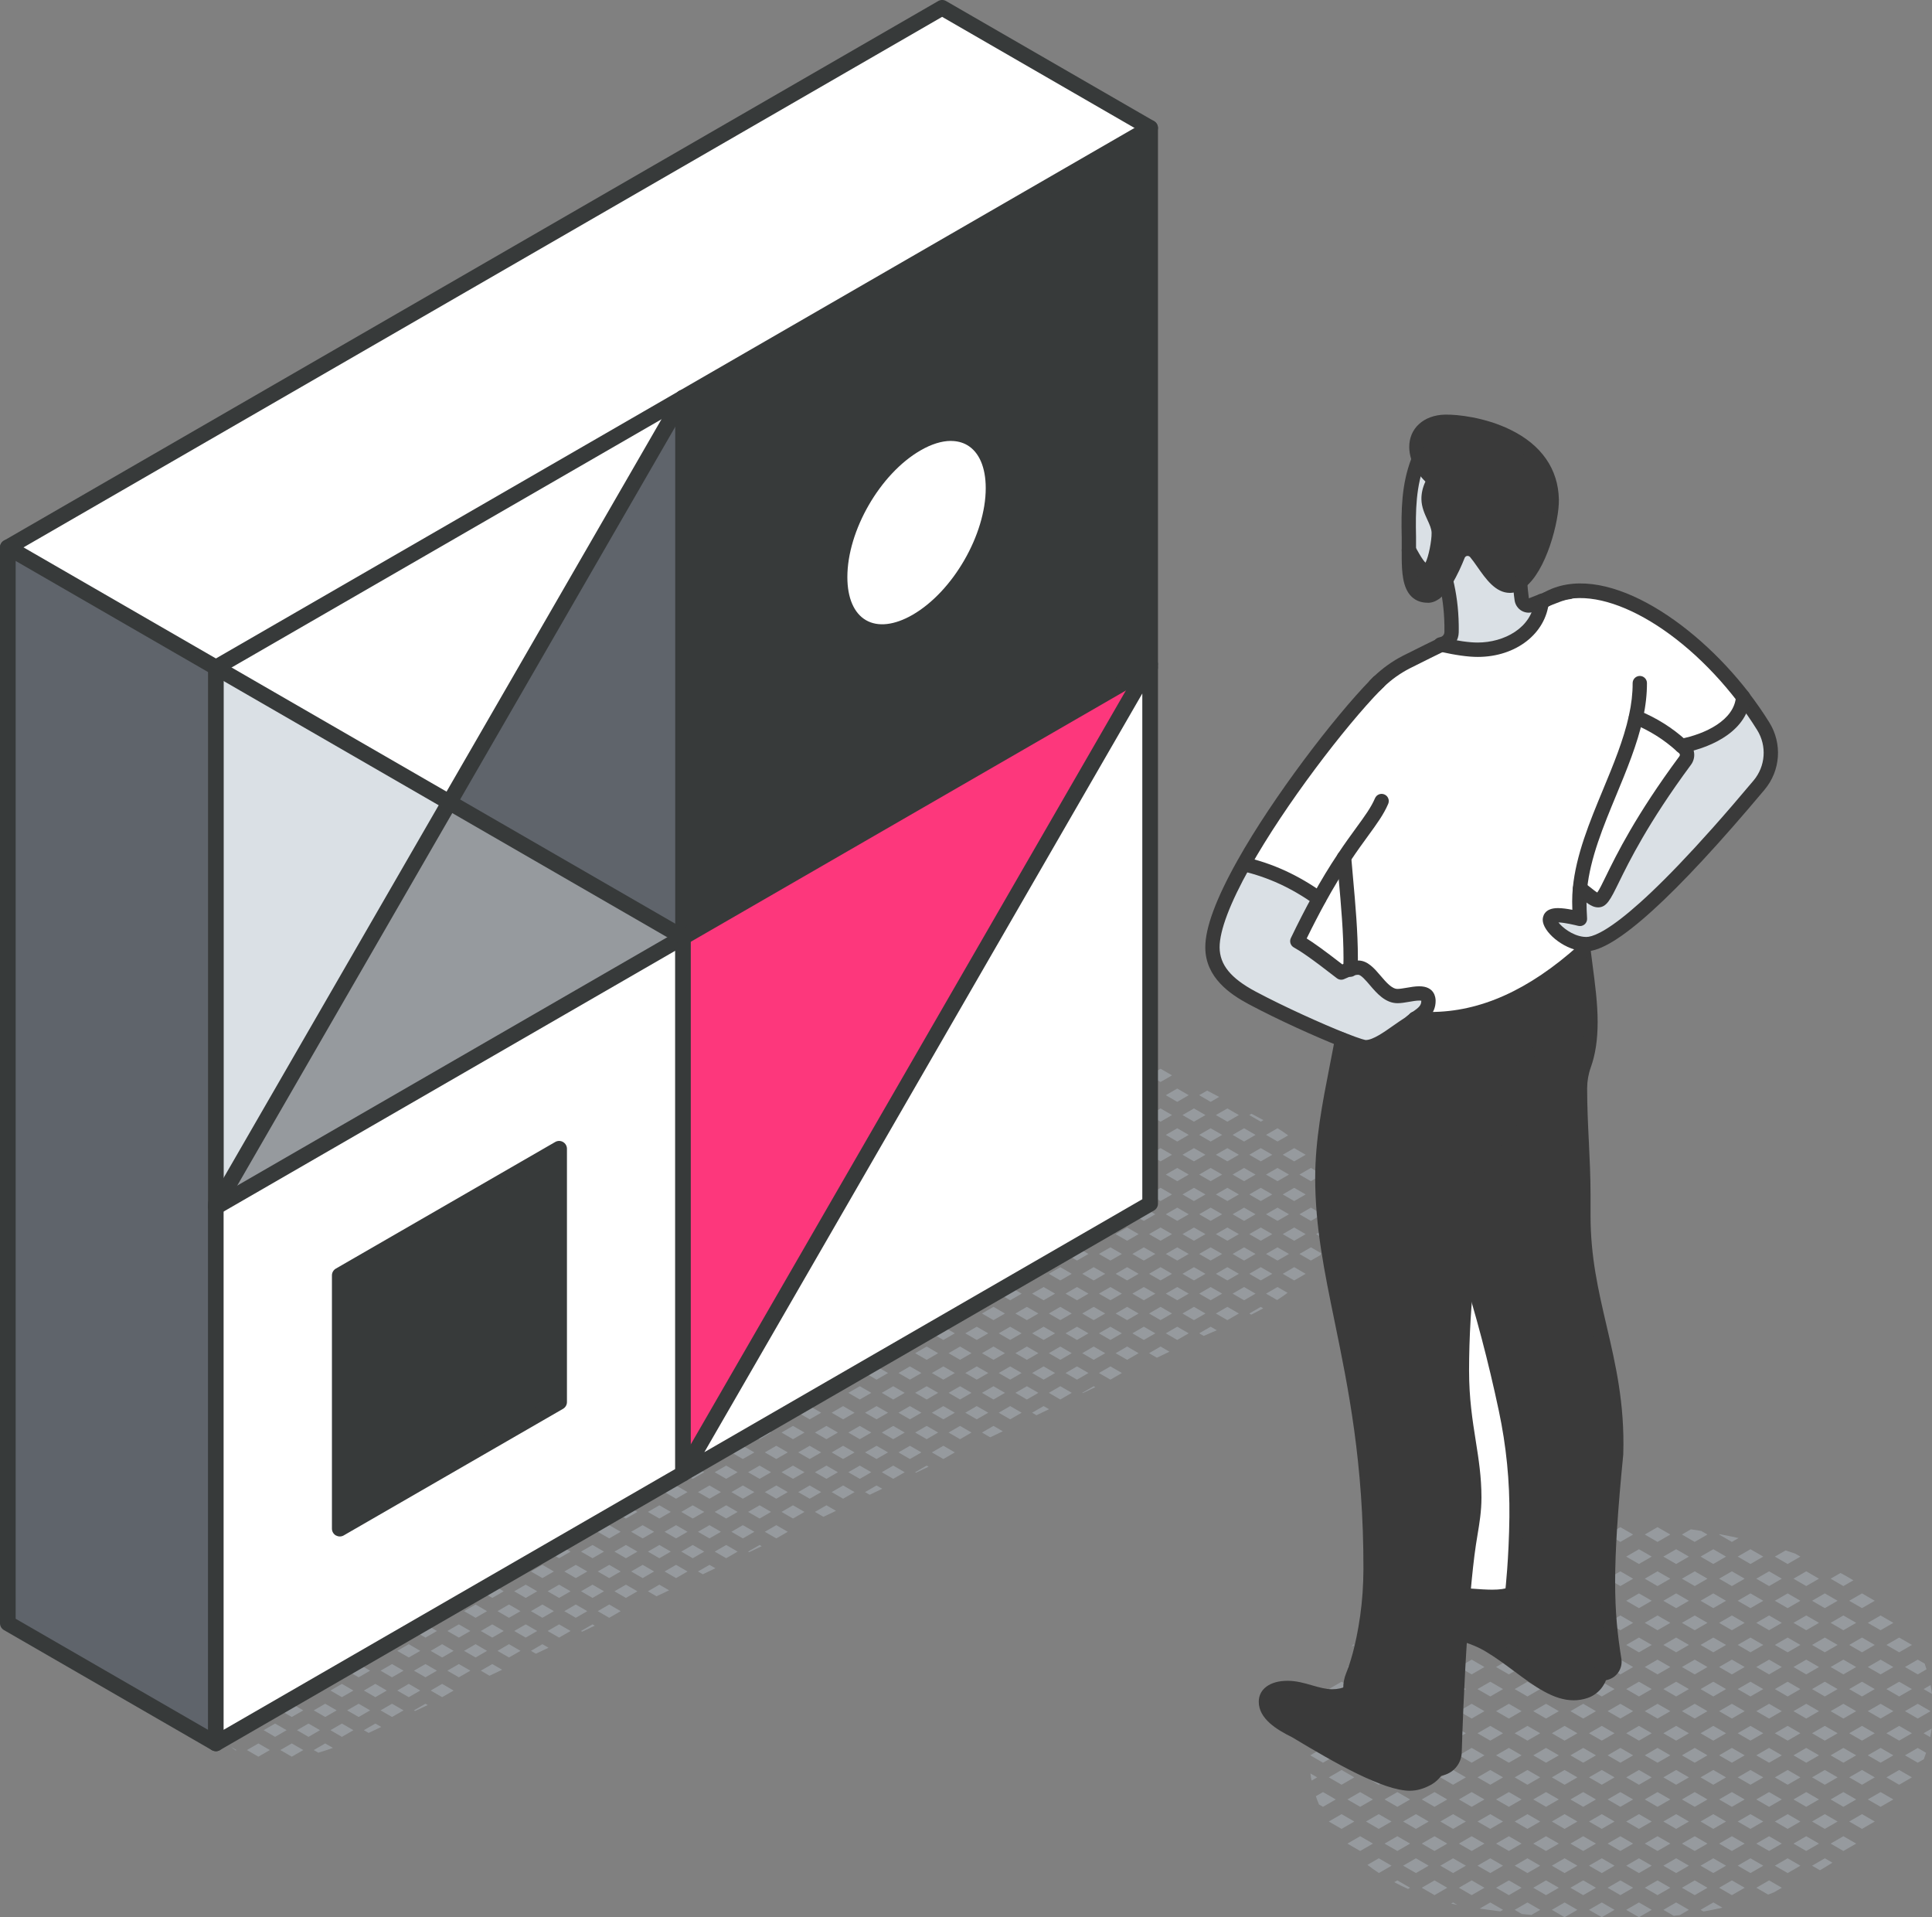 <svg xmlns="http://www.w3.org/2000/svg" id="Layer_2" data-name="Layer 2" viewBox="0 0 358.83 356"><rect x="0" y="0" width="358.83" height="356" fill="#808080" stroke="none"/><defs><style>      .cls-1 {        fill: #fff;      }      .cls-2 {        fill: #fd377c;      }      .cls-3 {        fill: #969a9e;      }      .cls-4 {        fill: #dae0e5;      }      .cls-5 {        fill: #373a3a;      }      .cls-6 {        fill: #3a3a3a;      }      .cls-7 {        fill: #5f646b;      }    </style></defs><g id="icons_design" data-name="icons design"><g><g><path class="cls-3" d="m353.81,309.54l2.37,1.37,1.63-.94c-.11-.35-.21-.7-.34-1.06l-1.29-.74-2.37,1.37Z"></path><polygon class="cls-3" points="353.81 317.74 356.18 319.11 358.56 317.74 356.18 316.37 353.81 317.74"></polygon><path class="cls-3" d="m358.83,314.54c-.07-.55-.16-1.1-.27-1.65l-1.29.75,1.56.9Z"></path><path class="cls-3" d="m353.81,325.94l2.37,1.37,1.13-.65c.15-.39.29-.79.42-1.19l-1.55-.9-2.37,1.37Z"></path><path class="cls-3" d="m357.26,321.84l1.24.72c.11-.53.2-1.06.27-1.59l-1.51.87Z"></path><polygon class="cls-3" points="346.9 301.34 349.28 302.71 351.65 301.34 349.28 299.97 346.9 301.34"></polygon><polygon class="cls-3" points="346.9 309.54 349.28 310.91 351.65 309.54 349.28 308.17 346.9 309.54"></polygon><polygon class="cls-3" points="350.36 305.44 352.73 306.81 355.1 305.44 352.73 304.07 350.36 305.44"></polygon><polygon class="cls-3" points="346.9 317.74 349.28 319.11 351.65 317.74 349.28 316.37 346.9 317.74"></polygon><polygon class="cls-3" points="350.36 313.64 352.73 315.01 355.1 313.64 352.73 312.27 350.36 313.64"></polygon><polygon class="cls-3" points="346.9 325.94 349.28 327.31 351.65 325.94 349.28 324.56 346.9 325.94"></polygon><polygon class="cls-3" points="350.36 321.84 352.73 323.21 355.1 321.84 352.73 320.47 350.36 321.84"></polygon><polygon class="cls-3" points="346.9 334.13 349.28 335.5 351.65 334.13 349.28 332.76 346.9 334.13"></polygon><polygon class="cls-3" points="350.36 330.03 352.73 331.4 355.1 330.03 352.73 328.66 350.36 330.03"></polygon><path class="cls-3" d="m342.37,294.51l1.86-1.07c-.78-.47-1.57-.93-2.39-1.36l-1.84,1.06,2.37,1.37Z"></path><polygon class="cls-3" points="340 301.34 342.37 302.71 344.75 301.34 342.37 299.97 340 301.34"></polygon><polygon class="cls-3" points="345.83 298.61 348.2 297.24 345.83 295.87 343.45 297.24 345.83 298.61"></polygon><polygon class="cls-3" points="340 309.54 342.37 310.91 344.75 309.54 342.37 308.17 340 309.54"></polygon><polygon class="cls-3" points="343.45 305.44 345.83 306.81 348.2 305.44 345.83 304.07 343.45 305.44"></polygon><polygon class="cls-3" points="340 317.74 342.37 319.11 344.75 317.74 342.37 316.37 340 317.74"></polygon><polygon class="cls-3" points="343.45 313.64 345.83 315.01 348.2 313.64 345.83 312.27 343.45 313.64"></polygon><polygon class="cls-3" points="340 325.94 342.37 327.31 344.75 325.94 342.37 324.56 340 325.94"></polygon><polygon class="cls-3" points="343.45 321.84 345.83 323.21 348.2 321.84 345.83 320.47 343.45 321.84"></polygon><polygon class="cls-3" points="340 334.13 342.37 335.5 344.75 334.13 342.37 332.76 340 334.13"></polygon><polygon class="cls-3" points="343.45 330.03 345.83 331.4 348.2 330.03 345.83 328.66 343.45 330.03"></polygon><polygon class="cls-3" points="340 342.33 342.37 343.7 344.75 342.33 342.37 340.96 340 342.33"></polygon><polygon class="cls-3" points="343.45 338.23 345.83 339.6 348.2 338.23 345.83 336.86 343.45 338.23"></polygon><polygon class="cls-3" points="333.1 293.14 335.47 294.51 337.84 293.14 335.47 291.77 333.1 293.14"></polygon><polygon class="cls-3" points="333.1 301.34 335.47 302.71 337.84 301.34 335.47 299.97 333.1 301.34"></polygon><polygon class="cls-3" points="336.55 297.24 338.92 298.61 341.3 297.24 338.92 295.87 336.55 297.24"></polygon><polygon class="cls-3" points="333.1 309.54 335.47 310.91 337.84 309.54 335.47 308.17 333.1 309.54"></polygon><polygon class="cls-3" points="336.55 305.44 338.92 306.81 341.3 305.44 338.92 304.07 336.55 305.44"></polygon><polygon class="cls-3" points="333.1 317.74 335.47 319.11 337.84 317.74 335.47 316.37 333.1 317.74"></polygon><polygon class="cls-3" points="336.55 313.64 338.92 315.01 341.3 313.64 338.92 312.27 336.55 313.64"></polygon><polygon class="cls-3" points="333.1 325.94 335.47 327.31 337.84 325.94 335.47 324.56 333.1 325.94"></polygon><polygon class="cls-3" points="336.55 321.84 338.92 323.21 341.3 321.84 338.92 320.47 336.55 321.84"></polygon><polygon class="cls-3" points="333.1 334.13 335.47 335.5 337.84 334.13 335.47 332.76 333.1 334.13"></polygon><polygon class="cls-3" points="336.55 330.03 338.92 331.4 341.3 330.03 338.92 328.66 336.55 330.03"></polygon><polygon class="cls-3" points="333.1 342.33 335.47 343.7 337.84 342.33 335.47 340.96 333.1 342.33"></polygon><polygon class="cls-3" points="336.55 338.23 338.92 339.6 341.3 338.23 338.92 336.86 336.55 338.23"></polygon><path class="cls-3" d="m336.55,346.43l1.47.85c.78-.45,1.55-.92,2.31-1.41l-1.4-.81-2.37,1.37Z"></path><polygon class="cls-3" points="326.19 293.14 328.57 294.51 330.94 293.14 328.57 291.77 326.19 293.14"></polygon><path class="cls-3" d="m332.02,290.41l2.37-1.37-.98-.56c-.59-.2-1.18-.4-1.77-.59l-2,1.15,2.37,1.37Z"></path><polygon class="cls-3" points="326.19 301.34 328.57 302.71 330.94 301.34 328.57 299.97 326.19 301.34"></polygon><polygon class="cls-3" points="329.64 297.24 332.02 298.61 334.39 297.24 332.02 295.87 329.64 297.24"></polygon><polygon class="cls-3" points="326.19 309.54 328.57 310.91 330.94 309.54 328.57 308.17 326.19 309.54"></polygon><polygon class="cls-3" points="329.64 305.44 332.02 306.81 334.39 305.44 332.02 304.07 329.64 305.44"></polygon><polygon class="cls-3" points="326.19 317.74 328.57 319.11 330.94 317.74 328.57 316.37 326.19 317.74"></polygon><polygon class="cls-3" points="329.64 313.64 332.02 315.01 334.39 313.64 332.02 312.27 329.64 313.64"></polygon><polygon class="cls-3" points="326.19 325.94 328.57 327.31 330.94 325.94 328.57 324.56 326.19 325.94"></polygon><polygon class="cls-3" points="329.64 321.84 332.02 323.21 334.39 321.84 332.02 320.47 329.64 321.84"></polygon><polygon class="cls-3" points="326.19 334.13 328.57 335.5 330.94 334.13 328.57 332.76 326.19 334.13"></polygon><polygon class="cls-3" points="329.64 330.03 332.02 331.4 334.39 330.03 332.02 328.66 329.64 330.03"></polygon><polygon class="cls-3" points="326.19 342.33 328.57 343.7 330.94 342.33 328.57 340.96 326.19 342.33"></polygon><polygon class="cls-3" points="329.64 338.23 332.02 339.6 334.39 338.23 332.02 336.86 329.64 338.23"></polygon><path class="cls-3" d="m329.47,351.38l1.47-.85-2.37-1.37-2.37,1.37,2.18,1.26c.05-.02.11-.03.16-.05.31-.11.62-.24.93-.36Z"></path><polygon class="cls-3" points="329.64 346.43 332.02 347.8 334.39 346.43 332.02 345.06 329.64 346.43"></polygon><path class="cls-3" d="m319.29,284.94l2.37,1.37,1.25-.72c-1.18-.26-2.35-.49-3.51-.71l-.11.07Z"></path><polygon class="cls-3" points="319.29 293.14 321.66 294.51 324.04 293.14 321.66 291.77 319.29 293.14"></polygon><polygon class="cls-3" points="325.11 290.41 327.49 289.04 325.11 287.67 322.74 289.04 325.11 290.41"></polygon><polygon class="cls-3" points="319.29 301.34 321.66 302.71 324.04 301.34 321.66 299.97 319.29 301.34"></polygon><polygon class="cls-3" points="322.74 297.24 325.11 298.61 327.49 297.24 325.11 295.87 322.74 297.24"></polygon><polygon class="cls-3" points="319.29 309.54 321.66 310.91 324.04 309.54 321.66 308.17 319.29 309.54"></polygon><polygon class="cls-3" points="322.74 305.44 325.11 306.81 327.49 305.44 325.11 304.07 322.74 305.44"></polygon><polygon class="cls-3" points="319.29 317.74 321.66 319.11 324.04 317.74 321.66 316.37 319.29 317.74"></polygon><polygon class="cls-3" points="322.74 313.64 325.11 315.01 327.49 313.64 325.11 312.27 322.74 313.64"></polygon><polygon class="cls-3" points="319.29 325.94 321.66 327.31 324.04 325.94 321.66 324.56 319.29 325.94"></polygon><polygon class="cls-3" points="322.74 321.84 325.11 323.21 327.49 321.84 325.11 320.47 322.74 321.84"></polygon><polygon class="cls-3" points="319.29 334.13 321.66 335.5 324.04 334.13 321.66 332.76 319.29 334.13"></polygon><polygon class="cls-3" points="322.74 330.03 325.11 331.4 327.49 330.03 325.11 328.66 322.74 330.03"></polygon><polygon class="cls-3" points="319.29 342.33 321.66 343.7 324.04 342.33 321.66 340.96 319.29 342.33"></polygon><polygon class="cls-3" points="322.74 338.23 325.11 339.6 327.49 338.23 325.11 336.86 322.74 338.23"></polygon><polygon class="cls-3" points="319.29 350.53 321.66 351.9 324.04 350.53 321.66 349.16 319.29 350.53"></polygon><polygon class="cls-3" points="322.74 346.43 325.11 347.8 327.49 346.43 325.11 345.06 322.74 346.43"></polygon><path class="cls-3" d="m312.38,284.94l2.37,1.37,2.37-1.37-1.16-.67c-.64-.11-1.28-.21-1.91-.3l-1.68.97Z"></path><polygon class="cls-3" points="312.38 293.14 314.76 294.51 317.13 293.14 314.76 291.77 312.38 293.14"></polygon><polygon class="cls-3" points="315.84 289.04 318.21 290.41 320.58 289.04 318.21 287.67 315.84 289.04"></polygon><polygon class="cls-3" points="312.38 301.34 314.76 302.71 317.13 301.34 314.76 299.97 312.38 301.34"></polygon><polygon class="cls-3" points="315.84 297.24 318.21 298.61 320.58 297.24 318.21 295.87 315.84 297.24"></polygon><polygon class="cls-3" points="312.38 309.54 314.76 310.91 317.13 309.54 314.76 308.17 312.38 309.54"></polygon><polygon class="cls-3" points="315.84 305.44 318.21 306.81 320.58 305.44 318.21 304.07 315.84 305.44"></polygon><polygon class="cls-3" points="312.38 317.74 314.76 319.11 317.13 317.74 314.76 316.37 312.38 317.74"></polygon><polygon class="cls-3" points="315.84 313.64 318.21 315.01 320.58 313.64 318.21 312.27 315.84 313.64"></polygon><polygon class="cls-3" points="312.38 325.94 314.76 327.31 317.13 325.94 314.76 324.56 312.38 325.94"></polygon><polygon class="cls-3" points="315.84 321.84 318.21 323.21 320.58 321.84 318.21 320.47 315.84 321.84"></polygon><polygon class="cls-3" points="312.38 334.13 314.76 335.5 317.13 334.13 314.76 332.76 312.38 334.13"></polygon><polygon class="cls-3" points="315.84 330.03 318.21 331.4 320.58 330.03 318.21 328.66 315.84 330.03"></polygon><polygon class="cls-3" points="312.38 342.33 314.76 343.7 317.13 342.33 314.76 340.96 312.38 342.33"></polygon><polygon class="cls-3" points="315.84 338.23 318.21 339.6 320.58 338.23 318.21 336.86 315.84 338.23"></polygon><polygon class="cls-3" points="312.38 350.53 314.76 351.9 317.13 350.53 314.76 349.16 312.38 350.53"></polygon><polygon class="cls-3" points="315.84 346.43 318.21 347.8 320.58 346.43 318.21 345.06 315.84 346.43"></polygon><path class="cls-3" d="m318.21,353.26l-2.37,1.37.54.31c1.18-.21,2.35-.45,3.52-.71l-1.69-.98Z"></path><polygon class="cls-3" points="307.85 286.31 310.23 284.94 307.85 283.57 305.48 284.94 307.85 286.31"></polygon><polygon class="cls-3" points="305.48 293.14 307.85 294.51 310.23 293.14 307.85 291.77 305.48 293.14"></polygon><polygon class="cls-3" points="308.93 289.04 311.31 290.41 313.68 289.04 311.31 287.67 308.93 289.04"></polygon><polygon class="cls-3" points="305.48 301.34 307.85 302.71 310.23 301.34 307.85 299.97 305.48 301.34"></polygon><polygon class="cls-3" points="308.93 297.24 311.31 298.61 313.68 297.24 311.31 295.87 308.93 297.24"></polygon><polygon class="cls-3" points="305.48 309.54 307.85 310.91 310.23 309.54 307.85 308.17 305.48 309.54"></polygon><polygon class="cls-3" points="308.93 305.44 311.31 306.81 313.68 305.44 311.31 304.07 308.93 305.44"></polygon><polygon class="cls-3" points="305.48 317.74 307.85 319.11 310.23 317.74 307.85 316.37 305.48 317.74"></polygon><polygon class="cls-3" points="308.93 313.64 311.31 315.01 313.68 313.64 311.31 312.27 308.93 313.64"></polygon><polygon class="cls-3" points="305.48 325.94 307.85 327.31 310.23 325.94 307.85 324.56 305.48 325.94"></polygon><polygon class="cls-3" points="308.93 321.84 311.31 323.21 313.68 321.84 311.31 320.47 308.93 321.84"></polygon><polygon class="cls-3" points="305.48 334.13 307.85 335.5 310.23 334.13 307.85 332.76 305.48 334.13"></polygon><polygon class="cls-3" points="308.93 330.03 311.31 331.4 313.68 330.03 311.31 328.66 308.93 330.03"></polygon><polygon class="cls-3" points="305.48 342.33 307.85 343.7 310.23 342.33 307.85 340.96 305.48 342.33"></polygon><polygon class="cls-3" points="308.93 338.23 311.31 339.6 313.68 338.23 311.31 336.86 308.93 338.23"></polygon><polygon class="cls-3" points="305.48 350.53 307.85 351.9 310.23 350.53 307.85 349.16 305.48 350.53"></polygon><polygon class="cls-3" points="308.93 346.43 311.31 347.8 313.68 346.43 311.31 345.06 308.93 346.43"></polygon><path class="cls-3" d="m313.68,354.63l-2.37-1.37-2.37,1.37,1.93,1.11c.37-.04.74-.08,1.11-.13l1.71-.99Z"></path><polygon class="cls-3" points="298.58 284.94 300.95 286.31 303.32 284.94 300.95 283.57 298.58 284.94"></polygon><polygon class="cls-3" points="298.58 293.14 300.95 294.51 303.32 293.14 300.95 291.77 298.58 293.14"></polygon><polygon class="cls-3" points="302.03 289.04 304.4 290.41 306.78 289.04 304.4 287.67 302.03 289.04"></polygon><polygon class="cls-3" points="298.58 301.34 300.95 302.71 303.32 301.34 300.95 299.97 298.58 301.34"></polygon><polygon class="cls-3" points="302.03 297.24 304.4 298.61 306.78 297.24 304.4 295.87 302.03 297.24"></polygon><polygon class="cls-3" points="298.58 309.54 300.95 310.91 303.32 309.54 300.95 308.17 298.58 309.54"></polygon><polygon class="cls-3" points="302.03 305.44 304.4 306.81 306.78 305.44 304.4 304.07 302.03 305.44"></polygon><polygon class="cls-3" points="298.58 317.74 300.95 319.11 303.32 317.74 300.95 316.37 298.58 317.74"></polygon><polygon class="cls-3" points="302.03 313.64 304.4 315.01 306.78 313.64 304.4 312.27 302.03 313.64"></polygon><polygon class="cls-3" points="298.58 325.94 300.95 327.31 303.32 325.94 300.95 324.56 298.58 325.94"></polygon><polygon class="cls-3" points="302.03 321.84 304.4 323.21 306.78 321.84 304.4 320.47 302.03 321.84"></polygon><polygon class="cls-3" points="298.58 334.13 300.95 335.5 303.32 334.13 300.95 332.76 298.58 334.13"></polygon><polygon class="cls-3" points="302.03 330.03 304.4 331.4 306.78 330.03 304.4 328.66 302.03 330.03"></polygon><polygon class="cls-3" points="298.58 342.33 300.95 343.7 303.32 342.33 300.95 340.96 298.58 342.33"></polygon><polygon class="cls-3" points="302.03 338.23 304.4 339.6 306.78 338.23 304.4 336.86 302.03 338.23"></polygon><polygon class="cls-3" points="298.58 350.53 300.95 351.9 303.32 350.53 300.95 349.16 298.58 350.53"></polygon><polygon class="cls-3" points="302.03 346.43 304.4 347.8 306.78 346.43 304.4 345.06 302.03 346.43"></polygon><polygon class="cls-3" points="302.03 354.63 304.4 356 306.78 354.63 304.4 353.26 302.03 354.63"></polygon><polygon class="cls-3" points="291.67 284.94 294.05 286.31 296.42 284.94 294.05 283.57 291.67 284.94"></polygon><polygon class="cls-3" points="291.67 293.14 294.05 294.51 296.42 293.14 294.05 291.77 291.67 293.14"></polygon><polygon class="cls-3" points="295.12 289.04 297.5 290.41 299.87 289.04 297.5 287.67 295.12 289.04"></polygon><polygon class="cls-3" points="291.67 301.34 294.05 302.71 296.42 301.34 294.05 299.97 291.67 301.34"></polygon><polygon class="cls-3" points="295.12 297.24 297.5 298.61 299.87 297.24 297.5 295.87 295.12 297.24"></polygon><polygon class="cls-3" points="291.67 309.54 294.05 310.91 296.42 309.54 294.05 308.17 291.67 309.54"></polygon><polygon class="cls-3" points="295.12 305.44 297.5 306.81 299.87 305.44 297.5 304.07 295.12 305.44"></polygon><polygon class="cls-3" points="291.67 317.74 294.05 319.11 296.42 317.74 294.05 316.37 291.67 317.74"></polygon><polygon class="cls-3" points="295.12 313.64 297.5 315.01 299.87 313.64 297.5 312.27 295.12 313.64"></polygon><polygon class="cls-3" points="291.67 325.94 294.05 327.31 296.42 325.94 294.05 324.56 291.67 325.94"></polygon><polygon class="cls-3" points="295.12 321.84 297.5 323.21 299.87 321.84 297.5 320.47 295.12 321.84"></polygon><polygon class="cls-3" points="291.67 334.13 294.05 335.5 296.42 334.13 294.05 332.76 291.67 334.13"></polygon><polygon class="cls-3" points="295.12 330.03 297.5 331.4 299.87 330.03 297.5 328.66 295.12 330.03"></polygon><polygon class="cls-3" points="291.67 342.33 294.05 343.7 296.42 342.33 294.05 340.96 291.67 342.33"></polygon><polygon class="cls-3" points="295.12 338.23 297.5 339.6 299.87 338.23 297.5 336.86 295.12 338.23"></polygon><polygon class="cls-3" points="291.67 350.53 294.05 351.9 296.42 350.53 294.05 349.16 291.67 350.53"></polygon><polygon class="cls-3" points="295.12 346.43 297.5 347.8 299.87 346.43 297.5 345.06 295.12 346.43"></polygon><polygon class="cls-3" points="295.12 354.63 297.5 356 299.87 354.63 297.5 353.26 295.12 354.63"></polygon><path class="cls-3" d="m284.77,284.94l2.37,1.37,2.37-1.37-1.88-1.09c-.54.11-1.08.23-1.61.36l-1.25.72Z"></path><polygon class="cls-3" points="284.77 293.14 287.14 294.51 289.52 293.14 287.14 291.77 284.77 293.14"></polygon><polygon class="cls-3" points="288.22 289.04 290.59 290.41 292.97 289.04 290.59 287.67 288.22 289.04"></polygon><polygon class="cls-3" points="284.77 301.34 287.14 302.71 289.52 301.34 287.14 299.97 284.77 301.34"></polygon><polygon class="cls-3" points="288.22 297.24 290.59 298.61 292.97 297.24 290.59 295.87 288.22 297.24"></polygon><polygon class="cls-3" points="284.77 309.54 287.14 310.91 289.52 309.54 287.14 308.17 284.77 309.54"></polygon><polygon class="cls-3" points="288.22 305.44 290.59 306.81 292.97 305.44 290.59 304.07 288.22 305.44"></polygon><polygon class="cls-3" points="284.77 317.74 287.14 319.11 289.52 317.74 287.14 316.37 284.77 317.74"></polygon><polygon class="cls-3" points="288.22 313.64 290.59 315.01 292.97 313.64 290.59 312.27 288.22 313.64"></polygon><polygon class="cls-3" points="284.77 325.94 287.14 327.31 289.52 325.94 287.14 324.56 284.77 325.94"></polygon><polygon class="cls-3" points="288.22 321.84 290.59 323.21 292.97 321.84 290.59 320.47 288.22 321.84"></polygon><polygon class="cls-3" points="284.77 334.13 287.14 335.5 289.52 334.13 287.14 332.76 284.77 334.13"></polygon><polygon class="cls-3" points="288.22 330.03 290.59 331.4 292.97 330.03 290.59 328.66 288.22 330.03"></polygon><polygon class="cls-3" points="284.77 342.33 287.14 343.7 289.52 342.33 287.14 340.96 284.77 342.33"></polygon><polygon class="cls-3" points="288.22 338.23 290.59 339.6 292.97 338.23 290.59 336.86 288.22 338.23"></polygon><polygon class="cls-3" points="284.77 350.53 287.14 351.9 289.52 350.53 287.14 349.16 284.77 350.53"></polygon><polygon class="cls-3" points="288.22 346.43 290.59 347.8 292.97 346.43 290.59 345.06 288.22 346.43"></polygon><polygon class="cls-3" points="288.22 354.63 290.59 356 292.97 354.63 290.59 353.26 288.22 354.63"></polygon><path class="cls-3" d="m280.24,286.31l1.53-.88c-.63.21-1.26.44-1.88.68l.35.2Z"></path><polygon class="cls-3" points="277.86 293.14 280.24 294.51 282.61 293.14 280.24 291.77 277.86 293.14"></polygon><polygon class="cls-3" points="281.32 289.04 283.69 290.41 286.06 289.04 283.69 287.67 281.32 289.04"></polygon><polygon class="cls-3" points="277.86 301.34 280.24 302.71 282.61 301.34 280.24 299.97 277.86 301.34"></polygon><polygon class="cls-3" points="281.32 297.24 283.69 298.61 286.06 297.24 283.69 295.87 281.32 297.24"></polygon><polygon class="cls-3" points="277.86 309.54 280.24 310.91 282.61 309.54 280.24 308.17 277.86 309.54"></polygon><polygon class="cls-3" points="281.32 305.44 283.69 306.81 286.06 305.44 283.69 304.07 281.32 305.44"></polygon><polygon class="cls-3" points="277.86 317.74 280.24 319.11 282.61 317.74 280.24 316.37 277.86 317.74"></polygon><polygon class="cls-3" points="281.32 313.64 283.69 315.01 286.06 313.64 283.69 312.27 281.32 313.64"></polygon><polygon class="cls-3" points="277.86 325.94 280.24 327.31 282.61 325.94 280.24 324.56 277.86 325.94"></polygon><polygon class="cls-3" points="281.32 321.84 283.69 323.21 286.06 321.84 283.69 320.47 281.32 321.84"></polygon><polygon class="cls-3" points="277.86 334.13 280.24 335.5 282.61 334.13 280.24 332.76 277.86 334.13"></polygon><polygon class="cls-3" points="281.32 330.03 283.69 331.4 286.06 330.03 283.69 328.66 281.32 330.03"></polygon><polygon class="cls-3" points="277.86 342.33 280.24 343.7 282.61 342.33 280.24 340.96 277.86 342.33"></polygon><polygon class="cls-3" points="281.32 338.23 283.69 339.6 286.06 338.23 283.69 336.86 281.32 338.23"></polygon><polygon class="cls-3" points="277.86 350.53 280.24 351.9 282.61 350.53 280.24 349.16 277.86 350.53"></polygon><polygon class="cls-3" points="281.32 346.43 283.69 347.8 286.06 346.43 283.69 345.06 281.32 346.43"></polygon><path class="cls-3" d="m286.06,354.63l-2.37-1.37-2.37,1.37,1.33.77c.59.06,1.18.12,1.77.18l1.65-.95Z"></path><polygon class="cls-3" points="270.96 293.14 273.33 294.51 275.71 293.14 273.33 291.77 270.96 293.14"></polygon><polygon class="cls-3" points="274.41 289.04 276.79 290.41 279.16 289.04 276.79 287.67 274.41 289.04"></polygon><polygon class="cls-3" points="270.96 301.34 273.33 302.71 275.71 301.34 273.33 299.97 270.96 301.34"></polygon><polygon class="cls-3" points="274.41 297.24 276.79 298.61 279.16 297.24 276.79 295.87 274.41 297.24"></polygon><polygon class="cls-3" points="270.96 309.54 273.33 310.91 275.71 309.54 273.33 308.17 270.96 309.54"></polygon><polygon class="cls-3" points="274.41 305.44 276.79 306.81 279.16 305.44 276.79 304.07 274.41 305.44"></polygon><polygon class="cls-3" points="270.96 317.74 273.33 319.11 275.71 317.74 273.33 316.37 270.96 317.74"></polygon><polygon class="cls-3" points="274.41 313.64 276.79 315.01 279.16 313.64 276.79 312.27 274.41 313.64"></polygon><polygon class="cls-3" points="270.96 325.94 273.33 327.31 275.71 325.94 273.33 324.56 270.96 325.94"></polygon><polygon class="cls-3" points="274.41 321.84 276.79 323.21 279.16 321.84 276.79 320.47 274.41 321.84"></polygon><polygon class="cls-3" points="270.96 334.13 273.33 335.5 275.71 334.13 273.33 332.76 270.96 334.13"></polygon><polygon class="cls-3" points="274.41 330.03 276.79 331.4 279.16 330.03 276.79 328.66 274.41 330.03"></polygon><polygon class="cls-3" points="270.96 342.33 273.33 343.7 275.71 342.33 273.33 340.96 270.96 342.33"></polygon><polygon class="cls-3" points="274.41 338.23 276.79 339.6 279.16 338.23 276.79 336.86 274.41 338.23"></polygon><polygon class="cls-3" points="270.96 350.53 273.33 351.9 275.71 350.53 273.33 349.16 270.96 350.53"></polygon><polygon class="cls-3" points="274.41 346.43 276.79 347.8 279.16 346.43 276.79 345.06 274.41 346.43"></polygon><path class="cls-3" d="m274.8,354.4c1.27.18,2.56.36,3.85.52l.51-.29-2.37-1.37-1.98,1.14Z"></path><path class="cls-3" d="m266.43,294.51l2.37-1.37-.8-.46c-.89.36-1.77.77-2.64,1.22l1.06.61Z"></path><polygon class="cls-3" points="264.06 301.34 266.43 302.71 268.8 301.34 266.43 299.97 264.06 301.34"></polygon><polygon class="cls-3" points="267.51 297.24 269.88 298.61 272.26 297.24 269.88 295.87 267.51 297.24"></polygon><polygon class="cls-3" points="264.06 309.54 266.43 310.91 268.8 309.54 266.43 308.17 264.06 309.54"></polygon><polygon class="cls-3" points="267.51 305.44 269.88 306.81 272.26 305.44 269.88 304.07 267.51 305.44"></polygon><polygon class="cls-3" points="264.06 317.74 266.43 319.11 268.8 317.74 266.43 316.37 264.06 317.74"></polygon><polygon class="cls-3" points="267.51 313.64 269.88 315.01 272.26 313.64 269.88 312.27 267.51 313.64"></polygon><polygon class="cls-3" points="264.06 325.94 266.43 327.31 268.8 325.94 266.43 324.56 264.06 325.94"></polygon><polygon class="cls-3" points="267.51 321.84 269.88 323.21 272.26 321.84 269.88 320.47 267.51 321.84"></polygon><polygon class="cls-3" points="264.06 334.13 266.43 335.5 268.8 334.13 266.43 332.76 264.06 334.13"></polygon><polygon class="cls-3" points="267.51 330.03 269.88 331.4 272.26 330.03 269.88 328.66 267.51 330.03"></polygon><polygon class="cls-3" points="264.06 342.33 266.43 343.7 268.8 342.33 266.43 340.96 264.06 342.33"></polygon><polygon class="cls-3" points="267.51 338.23 269.88 339.6 272.26 338.23 269.88 336.86 267.51 338.23"></polygon><polygon class="cls-3" points="264.06 350.53 266.43 351.9 268.8 350.53 266.43 349.16 264.06 350.53"></polygon><polygon class="cls-3" points="267.51 346.43 269.88 347.8 272.26 346.43 269.88 345.06 267.51 346.43"></polygon><path class="cls-3" d="m269.53,353.47c.38.09.77.17,1.15.25l-.79-.46-.36.21Z"></path><polygon class="cls-3" points="257.15 301.34 259.53 302.71 261.9 301.34 259.53 299.97 257.15 301.34"></polygon><polygon class="cls-3" points="260.6 297.24 262.98 298.61 265.35 297.24 262.98 295.87 260.6 297.24"></polygon><polygon class="cls-3" points="257.15 309.54 259.53 310.91 261.9 309.54 259.53 308.17 257.15 309.54"></polygon><polygon class="cls-3" points="260.6 305.44 262.98 306.81 265.35 305.44 262.98 304.07 260.6 305.44"></polygon><polygon class="cls-3" points="257.15 317.74 259.53 319.11 261.9 317.74 259.53 316.37 257.15 317.74"></polygon><polygon class="cls-3" points="260.6 313.64 262.98 315.01 265.35 313.64 262.98 312.27 260.6 313.64"></polygon><polygon class="cls-3" points="257.15 325.94 259.53 327.31 261.9 325.94 259.53 324.56 257.15 325.94"></polygon><polygon class="cls-3" points="260.6 321.84 262.98 323.21 265.35 321.84 262.98 320.47 260.6 321.84"></polygon><polygon class="cls-3" points="257.15 334.13 259.53 335.5 261.9 334.13 259.53 332.76 257.15 334.13"></polygon><polygon class="cls-3" points="260.6 330.03 262.98 331.4 265.35 330.03 262.98 328.66 260.6 330.03"></polygon><polygon class="cls-3" points="257.15 342.33 259.53 343.7 261.9 342.33 259.53 340.96 257.15 342.33"></polygon><polygon class="cls-3" points="260.6 338.23 262.98 339.6 265.35 338.23 262.98 336.86 260.6 338.23"></polygon><path class="cls-3" d="m261.51,350.75l.39-.22-2.37-1.37-.58.33c.84.45,1.69.87,2.57,1.26Z"></path><polygon class="cls-3" points="260.6 346.43 262.98 347.8 265.35 346.43 262.98 345.06 260.6 346.43"></polygon><polygon class="cls-3" points="250.25 309.54 252.62 310.91 255 309.54 252.62 308.17 250.25 309.54"></polygon><polygon class="cls-3" points="253.7 305.44 256.07 306.81 258.45 305.44 256.07 304.07 253.7 305.44"></polygon><polygon class="cls-3" points="250.25 317.74 252.62 319.11 255 317.74 252.62 316.37 250.25 317.74"></polygon><polygon class="cls-3" points="253.7 313.64 256.07 315.01 258.45 313.64 256.07 312.27 253.7 313.64"></polygon><polygon class="cls-3" points="250.25 325.94 252.62 327.31 255 325.94 252.62 324.56 250.25 325.94"></polygon><polygon class="cls-3" points="253.7 321.84 256.07 323.21 258.45 321.84 256.07 320.47 253.7 321.84"></polygon><polygon class="cls-3" points="250.25 334.13 252.62 335.5 255 334.13 252.62 332.76 250.25 334.13"></polygon><polygon class="cls-3" points="253.7 330.03 256.07 331.4 258.45 330.03 256.07 328.66 253.7 330.03"></polygon><polygon class="cls-3" points="255 342.33 252.62 340.96 250.25 342.33 252.62 343.7 255 342.33"></polygon><polygon class="cls-3" points="253.7 338.23 256.07 339.6 258.45 338.23 256.07 336.86 253.7 338.23"></polygon><path class="cls-3" d="m258.45,346.43l-2.37-1.37-2.11,1.22c.69.53,1.4,1.03,2.13,1.51l2.36-1.36Z"></path><path class="cls-3" d="m251.54,305.44l-.19-.11c-.11.13-.2.26-.31.4l.5-.29Z"></path><path class="cls-3" d="m245.72,319.11l2.37-1.37-2.37-1.37-1.08.62c-.14.42-.27.85-.39,1.27l1.47.85Z"></path><polygon class="cls-3" points="246.8 313.64 249.17 315.01 251.54 313.64 249.17 312.27 246.8 313.64"></polygon><polygon class="cls-3" points="243.35 325.94 245.72 327.31 248.09 325.94 245.72 324.56 243.35 325.94"></polygon><polygon class="cls-3" points="249.17 323.21 251.54 321.84 249.17 320.47 246.8 321.84 249.17 323.21"></polygon><path class="cls-3" d="m244.39,333.53c.18.52.37,1.04.59,1.54l.74.43,2.37-1.37-2.37-1.37-1.33.77Z"></path><polygon class="cls-3" points="246.8 330.03 249.17 331.4 251.54 330.03 249.17 328.66 246.8 330.03"></polygon><polygon class="cls-3" points="246.8 338.23 249.17 339.6 251.54 338.23 249.17 336.86 246.8 338.23"></polygon><path class="cls-3" d="m244.64,321.84l-1.08-.62c-.08.46-.16.92-.22,1.37l1.3-.75Z"></path><path class="cls-3" d="m244.64,330.03l-1.26-.73c.06.45.13.89.22,1.33l1.04-.6Z"></path></g><g><path class="cls-3" d="m245.44,218.01l-1.97-1.14-2.13,1.23,2.13,1.23,2.04-1.18s-.05-.1-.07-.15Z"></path><polygon class="cls-3" points="243.47 224.24 241.34 225.47 243.47 226.7 245.61 225.47 243.47 224.24"></polygon><path class="cls-3" d="m244.44,221.79l2.13,1.23.35-.2c-.11-.74-.26-1.47-.47-2.19l-2.01,1.16Z"></path><path class="cls-3" d="m241.34,232.84l2.13,1.23,1.76-1.01c.06-.11.11-.23.17-.34l-1.92-1.11-2.13,1.23Z"></path><path class="cls-3" d="m246.57,227.93l-2.13,1.23,1.91,1.1c.22-.71.38-1.44.51-2.17l-.28-.16Z"></path><path class="cls-3" d="m237.43,209.59l-.16-.09-2.13,1.23,2.13,1.23,1.98-1.14c-.59-.43-1.19-.84-1.82-1.23Z"></path><polygon class="cls-3" points="237.27 216.87 235.13 218.1 237.27 219.33 239.4 218.1 237.27 216.87"></polygon><polygon class="cls-3" points="240.37 213.19 238.24 214.42 240.37 215.65 242.5 214.42 240.37 213.19"></polygon><polygon class="cls-3" points="237.27 224.24 235.13 225.47 237.27 226.7 239.4 225.47 237.27 224.24"></polygon><polygon class="cls-3" points="240.37 220.56 238.24 221.79 240.37 223.02 242.5 221.79 240.37 220.56"></polygon><polygon class="cls-3" points="237.27 231.61 235.13 232.84 237.27 234.07 239.4 232.84 237.27 231.61"></polygon><polygon class="cls-3" points="240.37 227.93 238.24 229.16 240.37 230.39 242.5 229.16 240.37 227.93"></polygon><path class="cls-3" d="m235.13,240.21l2.07,1.19c.67-.43,1.32-.88,1.94-1.34l-1.87-1.08-2.13,1.23Z"></path><polygon class="cls-3" points="238.24 236.53 240.37 237.76 242.5 236.53 240.37 235.29 238.24 236.53"></polygon><polygon class="cls-3" points="231.06 209.5 228.93 210.73 231.06 211.97 233.19 210.73 231.06 209.5"></polygon><path class="cls-3" d="m233.18,207.2l-.74-.39-.41.24,2.13,1.23.5-.29c-.49-.27-.98-.53-1.48-.79Z"></path><polygon class="cls-3" points="231.06 216.87 228.93 218.1 231.06 219.33 233.19 218.1 231.06 216.87"></polygon><polygon class="cls-3" points="234.16 213.19 232.03 214.42 234.16 215.65 236.3 214.42 234.16 213.19"></polygon><polygon class="cls-3" points="231.06 224.24 228.93 225.47 231.06 226.7 233.19 225.47 231.06 224.24"></polygon><polygon class="cls-3" points="234.16 220.56 232.03 221.79 234.16 223.02 236.3 221.79 234.16 220.56"></polygon><polygon class="cls-3" points="231.06 231.61 228.93 232.84 231.06 234.07 233.19 232.84 231.06 231.61"></polygon><polygon class="cls-3" points="234.16 227.93 232.03 229.16 234.16 230.39 236.3 229.16 234.16 227.93"></polygon><polygon class="cls-3" points="231.06 238.98 228.93 240.21 231.06 241.44 233.19 240.21 231.06 238.98"></polygon><polygon class="cls-3" points="234.16 235.29 232.03 236.53 234.16 237.76 236.3 236.53 234.16 235.29"></polygon><path class="cls-3" d="m232.03,243.9l.36.21c.76-.38,1.5-.77,2.23-1.17l-.46-.27-2.13,1.23Z"></path><polygon class="cls-3" points="222.72 203.36 224.85 204.6 226.44 203.68 224.2 202.51 222.72 203.36"></polygon><polygon class="cls-3" points="222.72 210.73 224.85 211.97 226.99 210.73 224.85 209.5 222.72 210.73"></polygon><polygon class="cls-3" points="227.96 205.82 225.82 207.05 227.96 208.28 230.09 207.05 227.96 205.82"></polygon><polygon class="cls-3" points="224.85 216.87 222.72 218.1 224.85 219.33 226.99 218.1 224.85 216.87"></polygon><polygon class="cls-3" points="227.96 213.19 225.82 214.42 227.96 215.65 230.09 214.42 227.96 213.19"></polygon><polygon class="cls-3" points="224.85 224.24 222.72 225.47 224.85 226.7 226.99 225.47 224.85 224.24"></polygon><polygon class="cls-3" points="227.96 220.56 225.82 221.79 227.96 223.02 230.09 221.79 227.96 220.56"></polygon><polygon class="cls-3" points="226.99 232.84 224.85 231.61 222.72 232.84 224.85 234.07 226.99 232.84"></polygon><polygon class="cls-3" points="227.96 227.93 225.82 229.16 227.96 230.39 230.09 229.16 227.96 227.93"></polygon><polygon class="cls-3" points="226.99 240.21 224.85 238.98 222.72 240.21 224.85 241.44 226.99 240.21"></polygon><polygon class="cls-3" points="227.96 235.29 225.82 236.53 227.96 237.76 230.09 236.53 227.96 235.29"></polygon><polygon class="cls-3" points="222.72 247.58 223.56 248.06 226 247.01 224.85 246.35 222.72 247.58"></polygon><polygon class="cls-3" points="230.09 243.9 227.96 242.66 225.82 243.9 227.96 245.13 230.09 243.9"></polygon><polygon class="cls-3" points="218.65 202.13 216.52 203.36 218.65 204.6 220.78 203.36 218.65 202.13"></polygon><polygon class="cls-3" points="216.52 210.73 218.65 211.97 220.78 210.73 218.65 209.5 216.52 210.73"></polygon><polygon class="cls-3" points="219.62 207.05 221.75 208.28 223.89 207.05 221.75 205.82 219.62 207.05"></polygon><polygon class="cls-3" points="216.52 218.1 218.65 219.33 220.78 218.1 218.65 216.87 216.52 218.1"></polygon><polygon class="cls-3" points="219.62 214.42 221.75 215.65 223.89 214.42 221.75 213.19 219.62 214.42"></polygon><polygon class="cls-3" points="220.78 225.47 218.65 224.24 216.52 225.47 218.65 226.7 220.78 225.47"></polygon><polygon class="cls-3" points="221.75 220.56 219.62 221.79 221.75 223.02 223.89 221.79 221.75 220.56"></polygon><polygon class="cls-3" points="220.78 232.84 218.65 231.61 216.52 232.84 218.65 234.07 220.78 232.84"></polygon><polygon class="cls-3" points="223.89 229.16 221.75 227.93 219.62 229.16 221.75 230.39 223.89 229.16"></polygon><polygon class="cls-3" points="218.65 238.98 216.52 240.21 218.65 241.44 220.78 240.21 218.65 238.98"></polygon><polygon class="cls-3" points="223.89 236.53 221.75 235.29 219.62 236.53 221.75 237.76 223.89 236.53"></polygon><polygon class="cls-3" points="218.65 246.35 216.52 247.58 218.65 248.81 220.78 247.58 218.65 246.35"></polygon><polygon class="cls-3" points="221.75 242.66 219.62 243.9 221.75 245.13 223.89 243.9 221.75 242.66"></polygon><path class="cls-3" d="m212.84,197c-.32-.11-.64-.24-.97-.34-.26-.08-.51-.14-.76-.2l1.33.77.4-.23Z"></path><polygon class="cls-3" points="210.31 203.36 212.44 204.6 214.58 203.36 212.44 202.13 210.31 203.36"></polygon><polygon class="cls-3" points="215.55 198.45 213.41 199.68 215.55 200.91 217.68 199.68 215.55 198.45"></polygon><polygon class="cls-3" points="212.44 209.5 210.31 210.73 212.44 211.97 214.58 210.73 212.44 209.5"></polygon><polygon class="cls-3" points="215.55 205.82 213.41 207.05 215.55 208.28 217.68 207.05 215.55 205.82"></polygon><polygon class="cls-3" points="210.31 218.1 212.44 219.33 214.58 218.1 212.44 216.87 210.31 218.1"></polygon><polygon class="cls-3" points="213.41 214.42 215.55 215.65 217.68 214.42 215.55 213.19 213.41 214.42"></polygon><polygon class="cls-3" points="212.44 224.24 210.31 225.47 212.44 226.7 214.58 225.47 212.44 224.24"></polygon><polygon class="cls-3" points="213.41 221.79 215.55 223.02 217.68 221.79 215.55 220.56 213.41 221.79"></polygon><polygon class="cls-3" points="212.44 231.61 210.31 232.84 212.44 234.07 214.58 232.84 212.44 231.61"></polygon><polygon class="cls-3" points="217.68 229.16 215.55 227.93 213.41 229.16 215.55 230.39 217.68 229.16"></polygon><polygon class="cls-3" points="214.58 240.21 212.44 238.98 210.31 240.21 212.44 241.44 214.58 240.21"></polygon><polygon class="cls-3" points="215.55 235.29 213.41 236.53 215.55 237.76 217.68 236.53 215.55 235.29"></polygon><polygon class="cls-3" points="212.44 246.35 210.31 247.58 212.44 248.81 214.58 247.58 212.44 246.35"></polygon><polygon class="cls-3" points="217.68 243.9 215.55 242.66 213.41 243.9 215.55 245.13 217.68 243.9"></polygon><polygon class="cls-3" points="213.41 251.27 214.87 252.11 217.2 250.99 215.55 250.03 213.41 251.27"></polygon><path class="cls-3" d="m208.31,196.03c-1.27-.07-2.48.03-3.68.27l1.61.93,2.07-1.2Z"></path><polygon class="cls-3" points="204.1 203.36 206.24 204.6 208.37 203.36 206.24 202.13 204.1 203.36"></polygon><polygon class="cls-3" points="209.34 200.91 211.47 199.68 209.34 198.45 207.21 199.68 209.34 200.91"></polygon><polygon class="cls-3" points="204.1 210.73 206.24 211.97 208.37 210.73 206.24 209.5 204.1 210.73"></polygon><polygon class="cls-3" points="207.21 207.05 209.34 208.28 211.47 207.05 209.34 205.82 207.21 207.05"></polygon><polygon class="cls-3" points="204.1 218.1 206.24 219.33 208.37 218.1 206.24 216.87 204.1 218.1"></polygon><polygon class="cls-3" points="207.21 214.42 209.34 215.65 211.47 214.42 209.34 213.19 207.21 214.42"></polygon><path class="cls-3" d="m204.53,225.72l1.7.98,2.13-1.23-2.13-1.23-2.05,1.19c.16.08.31.16.47.24l-.11.06Z"></path><polygon class="cls-3" points="211.47 221.79 209.34 220.56 207.21 221.79 209.34 223.02 211.47 221.79"></polygon><polygon class="cls-3" points="204.1 232.84 206.24 234.07 208.37 232.84 206.24 231.61 204.1 232.84"></polygon><polygon class="cls-3" points="209.34 230.39 211.47 229.16 209.34 227.93 207.21 229.16 209.34 230.39"></polygon><polygon class="cls-3" points="204.1 240.21 206.24 241.44 208.37 240.21 206.24 238.98 204.1 240.21"></polygon><polygon class="cls-3" points="211.47 236.53 209.34 235.29 207.21 236.53 209.34 237.76 211.47 236.53"></polygon><polygon class="cls-3" points="208.37 247.58 206.24 246.35 204.1 247.58 206.24 248.81 208.37 247.58"></polygon><polygon class="cls-3" points="209.34 242.66 207.21 243.9 209.34 245.13 211.47 243.9 209.34 242.66"></polygon><polygon class="cls-3" points="208.37 254.95 206.24 253.72 204.1 254.95 206.24 256.18 208.37 254.95"></polygon><polygon class="cls-3" points="211.47 251.27 209.34 250.03 207.21 251.27 209.34 252.5 211.47 251.27"></polygon><polygon class="cls-3" points="200.03 204.6 202.16 203.36 200.03 202.13 197.9 203.36 200.03 204.6"></polygon><polygon class="cls-3" points="201 199.68 203.13 200.91 205.27 199.68 203.13 198.45 201 199.68"></polygon><polygon class="cls-3" points="197.9 210.73 200.03 211.97 202.16 210.73 200.03 209.5 197.9 210.73"></polygon><polygon class="cls-3" points="203.13 208.28 205.27 207.05 203.13 205.82 201 207.05 203.13 208.28"></polygon><polygon class="cls-3" points="200.03 219.33 202.16 218.1 200.03 216.87 197.9 218.1 200.03 219.33"></polygon><polygon class="cls-3" points="201 214.42 203.13 215.65 205.27 214.42 203.13 213.19 201 214.42"></polygon><polygon class="cls-3" points="203.13 223.02 205.27 221.79 203.13 220.56 201 221.79 203.13 223.02"></polygon><polygon class="cls-3" points="197.9 232.84 200.03 234.07 202.16 232.84 200.03 231.61 197.9 232.84"></polygon><polygon class="cls-3" points="201 229.16 203.13 230.39 205.27 229.16 203.13 227.93 201 229.16"></polygon><polygon class="cls-3" points="202.16 240.21 200.03 238.98 197.9 240.21 200.03 241.44 202.16 240.21"></polygon><polygon class="cls-3" points="201 236.53 203.13 237.76 205.27 236.53 203.13 235.29 201 236.53"></polygon><polygon class="cls-3" points="202.16 247.58 200.03 246.35 197.9 247.58 200.03 248.81 202.16 247.58"></polygon><polygon class="cls-3" points="205.27 243.9 203.13 242.66 201 243.9 203.13 245.13 205.27 243.9"></polygon><polygon class="cls-3" points="200.03 253.72 197.9 254.95 200.03 256.18 202.16 254.95 200.03 253.72"></polygon><polygon class="cls-3" points="205.27 251.27 203.13 250.03 201 251.27 203.13 252.5 205.27 251.27"></polygon><polygon class="cls-3" points="201 258.63 201.1 258.69 203.43 257.57 203.13 257.4 201 258.63"></polygon><path class="cls-3" d="m193.83,204.6l2.13-1.23-1.56-.9c-.36.61-.66,1.26-.92,1.93l.34.2Z"></path><path class="cls-3" d="m199.06,199.68l-1.32-.76c-.65.41-1.24.9-1.76,1.45l.95.55,2.13-1.23Z"></path><path class="cls-3" d="m192.58,211.24l1.25.72,2.13-1.23-2.13-1.23-1.3.75c0,.33.03.66.06.99Z"></path><polygon class="cls-3" points="194.8 207.05 196.93 208.28 199.06 207.05 196.93 205.82 194.8 207.05"></polygon><path class="cls-3" d="m195.24,218.52l.72-.42-1.55-.9c.26.46.53.89.83,1.31Z"></path><polygon class="cls-3" points="196.93 215.65 199.06 214.42 196.93 213.19 194.8 214.42 196.93 215.65"></polygon><path class="cls-3" d="m198.65,222.03l.41-.24-2.02-1.17c.51.5,1.04.97,1.61,1.41Z"></path><polygon class="cls-3" points="191.69 232.84 193.83 234.07 195.96 232.84 193.83 231.61 191.69 232.84"></polygon><polygon class="cls-3" points="196.93 230.39 199.06 229.16 198.48 228.82 196.22 229.98 196.93 230.39"></polygon><polygon class="cls-3" points="191.69 240.21 193.83 241.44 195.96 240.21 193.83 238.98 191.69 240.21"></polygon><polygon class="cls-3" points="194.8 236.53 196.93 237.76 199.06 236.53 196.93 235.29 194.8 236.53"></polygon><polygon class="cls-3" points="195.96 247.58 193.83 246.35 191.69 247.58 193.83 248.81 195.96 247.58"></polygon><polygon class="cls-3" points="194.8 243.9 196.93 245.13 199.06 243.9 196.93 242.66 194.8 243.9"></polygon><polygon class="cls-3" points="195.96 254.95 193.83 253.72 191.69 254.95 193.83 256.18 195.96 254.95"></polygon><polygon class="cls-3" points="196.93 250.03 194.8 251.27 196.93 252.5 199.06 251.27 196.93 250.03"></polygon><polygon class="cls-3" points="191.69 262.32 192.5 262.79 194.84 261.67 193.83 261.09 191.69 262.32"></polygon><polygon class="cls-3" points="199.06 258.63 196.93 257.4 194.8 258.63 196.93 259.87 199.06 258.63"></polygon><path class="cls-3" d="m192.86,207.05l-.09-.05s-.01.07-.02.11l.1-.06Z"></path><polygon class="cls-3" points="185.49 240.21 187.62 241.44 189.75 240.21 187.62 238.98 185.49 240.21"></polygon><polygon class="cls-3" points="188.59 236.53 190.72 237.76 192.86 236.53 190.72 235.29 188.59 236.53"></polygon><polygon class="cls-3" points="185.49 247.58 187.62 248.81 189.75 247.58 187.62 246.35 185.49 247.58"></polygon><polygon class="cls-3" points="192.86 243.9 190.72 242.66 188.59 243.9 190.72 245.13 192.86 243.9"></polygon><polygon class="cls-3" points="189.75 254.95 187.62 253.72 185.49 254.95 187.62 256.18 189.75 254.95"></polygon><polygon class="cls-3" points="192.86 251.27 190.72 250.03 188.59 251.27 190.72 252.5 192.86 251.27"></polygon><polygon class="cls-3" points="189.75 262.32 187.62 261.09 185.49 262.32 187.62 263.55 189.75 262.32"></polygon><polygon class="cls-3" points="192.86 258.63 190.72 257.4 188.59 258.63 190.72 259.87 192.86 258.63"></polygon><polygon class="cls-3" points="179.28 240.21 181.41 241.44 183.55 240.21 181.41 238.98 179.28 240.21"></polygon><polygon class="cls-3" points="184.52 237.76 186.65 236.53 185.15 235.66 182.89 236.82 184.52 237.76"></polygon><polygon class="cls-3" points="183.55 247.58 181.41 246.35 179.28 247.58 181.41 248.81 183.55 247.58"></polygon><polygon class="cls-3" points="182.38 243.9 184.52 245.13 186.65 243.9 184.52 242.66 182.38 243.9"></polygon><polygon class="cls-3" points="183.55 254.95 181.41 253.72 179.28 254.95 181.41 256.18 183.55 254.95"></polygon><polygon class="cls-3" points="186.65 251.27 184.52 250.03 182.38 251.27 184.52 252.5 186.65 251.27"></polygon><polygon class="cls-3" points="183.55 262.32 181.41 261.09 179.28 262.32 181.41 263.55 183.55 262.32"></polygon><polygon class="cls-3" points="186.65 258.63 184.52 257.4 182.38 258.63 184.52 259.87 186.65 258.63"></polygon><polygon class="cls-3" points="184.52 264.77 182.38 266 183.91 266.89 186.25 265.77 184.52 264.77"></polygon><polygon class="cls-3" points="177.34 240.21 176.84 239.92 174.58 241.08 175.21 241.44 177.34 240.21"></polygon><polygon class="cls-3" points="177.34 247.58 175.21 246.35 173.07 247.58 175.21 248.81 177.34 247.58"></polygon><polygon class="cls-3" points="180.44 243.9 178.31 242.66 176.18 243.9 178.31 245.13 180.44 243.9"></polygon><polygon class="cls-3" points="177.34 254.95 175.21 253.72 173.07 254.95 175.21 256.18 177.34 254.95"></polygon><polygon class="cls-3" points="180.44 251.27 178.31 250.03 176.18 251.27 178.31 252.5 180.44 251.27"></polygon><polygon class="cls-3" points="177.34 262.32 175.21 261.09 173.07 262.32 175.21 263.55 177.34 262.32"></polygon><polygon class="cls-3" points="180.44 258.63 178.31 257.4 176.18 258.63 178.31 259.87 180.44 258.63"></polygon><polygon class="cls-3" points="177.34 269.69 175.21 268.46 173.07 269.69 175.21 270.92 177.34 269.69"></polygon><polygon class="cls-3" points="180.44 266 178.31 264.77 176.18 266 178.31 267.24 180.44 266"></polygon><polygon class="cls-3" points="166.87 247.58 169 248.81 171.14 247.58 169 246.35 166.87 247.58"></polygon><polygon class="cls-3" points="174.24 243.9 172.11 242.66 169.97 243.9 172.11 245.13 174.24 243.9"></polygon><polygon class="cls-3" points="171.14 254.95 169 253.72 166.87 254.95 169 256.18 171.14 254.95"></polygon><polygon class="cls-3" points="174.24 251.27 172.11 250.03 169.97 251.27 172.11 252.5 174.24 251.27"></polygon><polygon class="cls-3" points="171.14 262.32 169 261.09 166.87 262.32 169 263.55 171.14 262.32"></polygon><polygon class="cls-3" points="174.24 258.63 172.11 257.4 169.97 258.63 172.11 259.87 174.24 258.63"></polygon><polygon class="cls-3" points="171.14 269.69 169 268.46 166.87 269.69 169 270.92 171.14 269.69"></polygon><polygon class="cls-3" points="174.24 266 172.11 264.77 169.97 266 172.11 267.24 174.24 266"></polygon><polygon class="cls-3" points="172.11 272.14 169.97 273.37 170.12 273.46 172.46 272.35 172.11 272.14"></polygon><polygon class="cls-3" points="164.93 247.58 163.5 246.76 161.24 247.91 162.8 248.81 164.93 247.58"></polygon><polygon class="cls-3" points="164.93 254.95 162.8 253.72 160.66 254.95 162.8 256.18 164.93 254.95"></polygon><polygon class="cls-3" points="165.9 252.5 168.03 251.27 165.9 250.03 163.77 251.27 165.9 252.5"></polygon><polygon class="cls-3" points="164.93 262.32 162.8 261.09 160.66 262.32 162.8 263.55 164.93 262.32"></polygon><polygon class="cls-3" points="168.03 258.63 165.9 257.4 163.77 258.63 165.9 259.87 168.03 258.63"></polygon><polygon class="cls-3" points="164.93 269.69 162.8 268.46 160.66 269.69 162.8 270.92 164.93 269.69"></polygon><polygon class="cls-3" points="168.03 266 165.9 264.77 163.77 266 165.9 267.24 168.03 266"></polygon><polygon class="cls-3" points="162.8 275.83 160.66 277.06 161.53 277.56 163.86 276.44 162.8 275.83"></polygon><polygon class="cls-3" points="168.03 273.37 165.9 272.14 163.77 273.37 165.9 274.6 168.03 273.37"></polygon><polygon class="cls-3" points="156.59 256.18 158.72 254.95 156.59 253.72 154.46 254.95 156.59 256.18"></polygon><polygon class="cls-3" points="159.69 252.5 161.83 251.27 159.69 250.03 157.56 251.27 159.69 252.5"></polygon><polygon class="cls-3" points="158.72 262.32 156.59 261.09 154.46 262.32 156.59 263.55 158.72 262.32"></polygon><polygon class="cls-3" points="161.83 258.63 159.69 257.4 157.56 258.63 159.69 259.87 161.83 258.63"></polygon><polygon class="cls-3" points="158.72 269.69 156.59 268.46 154.46 269.69 156.59 270.92 158.72 269.69"></polygon><polygon class="cls-3" points="161.83 266 159.69 264.77 157.56 266 159.69 267.24 161.83 266"></polygon><polygon class="cls-3" points="158.72 277.06 156.59 275.83 154.46 277.06 156.59 278.29 158.72 277.06"></polygon><polygon class="cls-3" points="161.83 273.37 159.69 272.14 157.56 273.37 159.69 274.6 161.83 273.37"></polygon><polygon class="cls-3" points="152.52 254.95 150.38 253.72 148.25 254.95 150.38 256.18 152.52 254.95"></polygon><polygon class="cls-3" points="155.62 251.27 155.19 251.02 152.93 252.18 153.49 252.5 155.62 251.27"></polygon><polygon class="cls-3" points="152.52 262.32 150.38 261.09 148.25 262.32 150.38 263.55 152.52 262.32"></polygon><polygon class="cls-3" points="155.62 258.63 153.49 257.4 151.35 258.63 153.49 259.87 155.62 258.63"></polygon><polygon class="cls-3" points="152.52 269.69 150.38 268.46 148.25 269.69 150.38 270.92 152.52 269.69"></polygon><polygon class="cls-3" points="155.62 266 153.49 264.77 151.35 266 153.49 267.24 155.62 266"></polygon><polygon class="cls-3" points="152.52 277.06 150.38 275.83 148.25 277.06 150.38 278.29 152.52 277.06"></polygon><polygon class="cls-3" points="155.62 273.37 153.49 272.14 151.35 273.37 153.49 274.6 155.62 273.37"></polygon><polygon class="cls-3" points="153.49 279.51 151.35 280.74 152.93 281.65 155.27 280.54 153.49 279.51"></polygon><polygon class="cls-3" points="144.18 263.55 146.31 262.32 144.18 261.09 142.05 262.32 144.18 263.55"></polygon><polygon class="cls-3" points="145.15 258.63 147.28 259.87 149.42 258.63 147.28 257.4 145.15 258.63"></polygon><polygon class="cls-3" points="146.31 269.69 144.18 268.46 142.05 269.69 144.18 270.92 146.31 269.69"></polygon><polygon class="cls-3" points="149.42 266 147.28 264.77 145.15 266 147.28 267.24 149.42 266"></polygon><polygon class="cls-3" points="146.31 277.06 144.18 275.83 142.05 277.06 144.18 278.29 146.31 277.06"></polygon><polygon class="cls-3" points="149.42 273.37 147.28 272.14 145.15 273.37 147.28 274.6 149.42 273.37"></polygon><polygon class="cls-3" points="146.31 284.43 144.18 283.2 142.05 284.43 144.18 285.66 146.31 284.43"></polygon><polygon class="cls-3" points="149.42 280.74 147.28 279.51 145.15 280.74 147.28 281.97 149.42 280.74"></polygon><polygon class="cls-3" points="137.97 263.55 140.11 262.32 137.97 261.09 135.84 262.32 137.97 263.55"></polygon><polygon class="cls-3" points="143.21 258.63 141.86 257.86 139.6 259.01 141.08 259.87 143.21 258.63"></polygon><polygon class="cls-3" points="140.11 269.69 137.97 268.46 135.84 269.69 137.97 270.92 140.11 269.69"></polygon><polygon class="cls-3" points="143.21 266 141.08 264.77 138.94 266 141.08 267.24 143.21 266"></polygon><polygon class="cls-3" points="140.11 277.06 137.97 275.83 135.84 277.06 137.97 278.29 140.11 277.06"></polygon><polygon class="cls-3" points="143.21 273.37 141.08 272.14 138.94 273.37 141.08 274.6 143.21 273.37"></polygon><polygon class="cls-3" points="140.11 284.43 137.97 283.2 135.84 284.43 137.97 285.66 140.11 284.43"></polygon><polygon class="cls-3" points="143.21 280.74 141.08 279.51 138.94 280.74 141.08 281.97 143.21 280.74"></polygon><polygon class="cls-3" points="141.08 286.88 138.94 288.11 139.13 288.22 141.47 287.11 141.08 286.88"></polygon><polygon class="cls-3" points="133.9 262.32 133.55 262.12 131.29 263.28 131.77 263.55 133.9 262.32"></polygon><polygon class="cls-3" points="133.9 269.69 131.77 268.46 129.63 269.69 131.77 270.92 133.9 269.69"></polygon><polygon class="cls-3" points="134.87 267.24 137 266 134.87 264.77 132.74 266 134.87 267.24"></polygon><polygon class="cls-3" points="133.9 277.06 131.77 275.83 129.63 277.06 131.77 278.29 133.9 277.06"></polygon><polygon class="cls-3" points="137 273.37 134.87 272.14 132.74 273.37 134.87 274.6 137 273.37"></polygon><polygon class="cls-3" points="133.9 284.43 131.77 283.2 129.63 284.43 131.77 285.66 133.9 284.43"></polygon><polygon class="cls-3" points="137 280.74 134.87 279.51 132.74 280.74 134.87 281.97 137 280.74"></polygon><polygon class="cls-3" points="131.77 290.57 129.63 291.8 130.53 292.32 132.87 291.2 131.77 290.57"></polygon><polygon class="cls-3" points="137 288.11 134.87 286.88 132.74 288.11 134.87 289.34 137 288.11"></polygon><polygon class="cls-3" points="127.69 269.69 125.56 268.46 123.43 269.69 125.56 270.92 127.69 269.69"></polygon><polygon class="cls-3" points="128.66 267.24 130.8 266 128.66 264.77 126.53 266 128.66 267.24"></polygon><polygon class="cls-3" points="127.69 277.06 125.56 275.83 123.43 277.06 125.56 278.29 127.69 277.06"></polygon><polygon class="cls-3" points="130.8 273.37 128.66 272.14 126.53 273.37 128.66 274.6 130.8 273.37"></polygon><polygon class="cls-3" points="127.69 284.43 125.56 283.2 123.43 284.43 125.56 285.66 127.69 284.43"></polygon><polygon class="cls-3" points="130.8 280.74 128.66 279.51 126.53 280.74 128.66 281.97 130.8 280.74"></polygon><polygon class="cls-3" points="127.69 291.8 125.56 290.57 123.43 291.8 125.56 293.03 127.69 291.8"></polygon><polygon class="cls-3" points="130.8 288.11 128.66 286.88 126.53 288.11 128.66 289.34 130.8 288.11"></polygon><polygon class="cls-3" points="121.49 269.69 120.22 268.96 117.96 270.11 119.36 270.92 121.49 269.69"></polygon><polygon class="cls-3" points="121.49 277.06 119.36 275.83 117.22 277.06 119.36 278.29 121.49 277.06"></polygon><polygon class="cls-3" points="124.59 273.37 122.46 272.14 120.33 273.37 122.46 274.6 124.59 273.37"></polygon><polygon class="cls-3" points="121.49 284.43 119.36 283.2 117.22 284.43 119.36 285.66 121.49 284.43"></polygon><polygon class="cls-3" points="124.59 280.74 122.46 279.51 120.33 280.74 122.46 281.97 124.59 280.74"></polygon><polygon class="cls-3" points="121.49 291.8 119.36 290.57 117.22 291.8 119.36 293.03 121.49 291.8"></polygon><polygon class="cls-3" points="124.59 288.11 122.46 286.88 120.33 288.11 122.46 289.34 124.59 288.11"></polygon><polygon class="cls-3" points="122.46 294.25 120.33 295.48 121.93 296.41 124.27 295.3 122.46 294.25"></polygon><polygon class="cls-3" points="113.15 278.29 115.28 277.06 113.15 275.83 111.02 277.06 113.15 278.29"></polygon><polygon class="cls-3" points="116.25 274.6 118.39 273.37 116.25 272.14 114.12 273.37 116.25 274.6"></polygon><polygon class="cls-3" points="115.28 284.43 113.15 283.2 111.02 284.43 113.15 285.66 115.28 284.43"></polygon><polygon class="cls-3" points="118.39 280.74 116.25 279.51 114.12 280.74 116.25 281.97 118.39 280.74"></polygon><polygon class="cls-3" points="115.28 291.8 113.15 290.57 111.02 291.8 113.15 293.03 115.28 291.8"></polygon><polygon class="cls-3" points="118.39 288.11 116.25 286.88 114.12 288.11 116.25 289.34 118.39 288.11"></polygon><polygon class="cls-3" points="115.28 299.17 113.15 297.93 111.02 299.17 113.15 300.4 115.28 299.17"></polygon><polygon class="cls-3" points="118.39 295.48 116.25 294.25 114.12 295.48 116.25 296.71 118.39 295.48"></polygon><polygon class="cls-3" points="106.94 278.29 109.08 277.06 106.94 275.83 104.81 277.06 106.94 278.29"></polygon><polygon class="cls-3" points="112.18 273.37 111.91 273.22 109.65 274.38 110.05 274.6 112.18 273.37"></polygon><polygon class="cls-3" points="109.08 284.43 106.94 283.2 104.81 284.43 106.94 285.66 109.08 284.43"></polygon><polygon class="cls-3" points="112.18 280.74 110.05 279.51 107.91 280.74 110.05 281.97 112.18 280.74"></polygon><polygon class="cls-3" points="109.08 291.8 106.94 290.57 104.81 291.8 106.94 293.03 109.08 291.8"></polygon><polygon class="cls-3" points="112.18 288.11 110.05 286.88 107.91 288.11 110.05 289.34 112.18 288.11"></polygon><polygon class="cls-3" points="109.08 299.17 106.94 297.93 104.81 299.17 106.94 300.4 109.08 299.17"></polygon><polygon class="cls-3" points="112.18 295.48 110.05 294.25 107.91 295.48 110.05 296.71 112.18 295.48"></polygon><polygon class="cls-3" points="110.05 301.62 107.91 302.85 108.13 302.98 110.47 301.86 110.05 301.62"></polygon><polygon class="cls-3" points="102.87 284.43 100.74 283.2 98.61 284.43 100.74 285.66 102.87 284.43"></polygon><polygon class="cls-3" points="105.97 280.74 103.84 279.51 101.71 280.74 103.84 281.97 105.97 280.74"></polygon><polygon class="cls-3" points="102.87 291.8 100.74 290.57 98.61 291.8 100.74 293.03 102.87 291.8"></polygon><polygon class="cls-3" points="105.97 288.11 103.84 286.88 101.71 288.11 103.84 289.34 105.97 288.11"></polygon><polygon class="cls-3" points="102.87 299.17 100.74 297.93 98.61 299.17 100.74 300.4 102.87 299.17"></polygon><polygon class="cls-3" points="105.97 295.48 103.84 294.25 101.71 295.48 103.84 296.71 105.97 295.48"></polygon><polygon class="cls-3" points="100.74 305.3 98.61 306.54 99.53 307.07 101.87 305.96 100.74 305.3"></polygon><polygon class="cls-3" points="105.97 302.85 103.84 301.62 101.71 302.85 103.84 304.08 105.97 302.85"></polygon><polygon class="cls-3" points="96.67 284.43 94.53 283.2 92.4 284.43 94.53 285.66 96.67 284.43"></polygon><polygon class="cls-3" points="99.77 280.74 98.58 280.06 96.32 281.22 97.64 281.97 99.77 280.74"></polygon><polygon class="cls-3" points="96.67 291.8 94.53 290.57 92.4 291.8 94.53 293.03 96.67 291.8"></polygon><polygon class="cls-3" points="99.77 288.11 97.64 286.88 95.5 288.11 97.64 289.34 99.77 288.11"></polygon><polygon class="cls-3" points="96.67 299.17 94.53 297.93 92.4 299.17 94.53 300.4 96.67 299.17"></polygon><polygon class="cls-3" points="99.77 295.48 97.64 294.25 95.5 295.48 97.64 296.71 99.77 295.48"></polygon><polygon class="cls-3" points="96.67 306.54 94.53 305.3 92.4 306.54 94.53 307.77 96.67 306.54"></polygon><polygon class="cls-3" points="99.77 302.85 97.64 301.62 95.5 302.85 97.64 304.08 99.77 302.85"></polygon><polygon class="cls-3" points="88.33 285.66 90.46 284.43 90.28 284.32 88.02 285.48 88.33 285.66"></polygon><polygon class="cls-3" points="90.46 291.8 88.33 290.57 86.19 291.8 88.33 293.03 90.46 291.8"></polygon><polygon class="cls-3" points="93.56 288.11 91.43 286.88 89.3 288.11 91.43 289.34 93.56 288.11"></polygon><polygon class="cls-3" points="90.46 299.17 88.33 297.93 86.19 299.17 88.33 300.4 90.46 299.17"></polygon><polygon class="cls-3" points="93.56 295.48 91.43 294.25 89.3 295.48 91.43 296.71 93.56 295.48"></polygon><polygon class="cls-3" points="90.46 306.54 88.33 305.3 86.19 306.54 88.33 307.77 90.46 306.54"></polygon><polygon class="cls-3" points="93.56 302.85 91.43 301.62 89.3 302.85 91.43 304.08 93.56 302.85"></polygon><polygon class="cls-3" points="91.43 308.99 89.3 310.22 90.92 311.16 93.26 310.05 91.43 308.99"></polygon><polygon class="cls-3" points="79.99 291.8 82.12 293.03 84.25 291.8 82.12 290.57 79.99 291.8"></polygon><polygon class="cls-3" points="85.22 289.34 87.36 288.11 85.26 286.9 84.63 287.23 83.09 288.11 85.22 289.34"></polygon><polygon class="cls-3" points="84.25 299.17 82.12 297.93 79.99 299.17 82.12 300.4 84.25 299.17"></polygon><polygon class="cls-3" points="87.36 295.48 85.22 294.25 83.09 295.48 85.22 296.71 87.36 295.48"></polygon><polygon class="cls-3" points="84.25 306.54 82.12 305.3 79.99 306.54 82.12 307.77 84.25 306.54"></polygon><polygon class="cls-3" points="87.36 302.85 85.22 301.62 83.09 302.85 85.22 304.08 87.36 302.85"></polygon><polygon class="cls-3" points="84.25 313.91 82.12 312.67 79.99 313.91 82.12 315.14 84.25 313.91"></polygon><polygon class="cls-3" points="87.36 310.22 85.22 308.99 83.09 310.22 85.22 311.45 87.36 310.22"></polygon><polygon class="cls-3" points="78.05 291.8 76.96 291.17 74.7 292.33 75.92 293.03 78.05 291.8"></polygon><polygon class="cls-3" points="78.05 299.17 75.92 297.93 73.78 299.17 75.92 300.4 78.05 299.17"></polygon><polygon class="cls-3" points="79.02 296.71 81.15 295.48 79.02 294.25 76.88 295.48 79.02 296.71"></polygon><polygon class="cls-3" points="78.05 306.54 75.92 305.3 73.78 306.54 75.92 307.77 78.05 306.54"></polygon><polygon class="cls-3" points="81.15 302.85 79.02 301.62 76.88 302.85 79.02 304.08 81.15 302.85"></polygon><polygon class="cls-3" points="78.05 313.91 75.92 312.67 73.78 313.91 75.92 315.14 78.05 313.91"></polygon><polygon class="cls-3" points="81.15 310.22 79.02 308.99 76.88 310.22 79.02 311.45 81.15 310.22"></polygon><polygon class="cls-3" points="79.02 316.36 76.88 317.59 77.1 317.71 79.44 316.6 79.02 316.36"></polygon><polygon class="cls-3" points="71.84 299.17 69.71 297.93 67.58 299.17 69.71 300.4 71.84 299.17"></polygon><polygon class="cls-3" points="74.95 295.48 72.81 294.25 70.68 295.48 72.81 296.71 74.95 295.48"></polygon><polygon class="cls-3" points="71.84 306.54 69.71 305.3 67.58 306.54 69.71 307.77 71.84 306.54"></polygon><polygon class="cls-3" points="74.95 302.85 72.81 301.62 70.68 302.85 72.81 304.08 74.95 302.85"></polygon><polygon class="cls-3" points="71.84 313.91 69.71 312.67 67.58 313.91 69.71 315.14 71.84 313.91"></polygon><polygon class="cls-3" points="74.95 310.22 72.81 308.99 70.68 310.22 72.81 311.45 74.95 310.22"></polygon><path class="cls-3" d="m69.71,320.04l-2.13,1.23.88.51c.79-.37,1.58-.74,2.35-1.11l-1.1-.64Z"></path><polygon class="cls-3" points="74.95 317.59 72.81 316.36 70.68 317.59 72.81 318.82 74.95 317.59"></polygon><path class="cls-3" d="m61.42,299.19l2.09,1.2,2.13-1.23-1.98-1.14c-.36.19-1.78.93-2.24,1.17Z"></path><polygon class="cls-3" points="66.61 296.71 68.74 295.48 68.66 295.44 66.41 296.6 66.61 296.71"></polygon><polygon class="cls-3" points="65.64 306.54 63.5 305.3 61.37 306.54 63.5 307.77 65.64 306.54"></polygon><polygon class="cls-3" points="68.74 302.85 66.61 301.62 64.47 302.85 66.61 304.08 68.74 302.85"></polygon><polygon class="cls-3" points="65.64 313.91 63.5 312.67 61.37 313.91 63.5 315.14 65.64 313.91"></polygon><polygon class="cls-3" points="68.74 310.22 66.61 308.99 64.47 310.22 66.61 311.45 68.74 310.22"></polygon><polygon class="cls-3" points="65.64 321.27 63.5 320.04 61.37 321.27 63.5 322.51 65.64 321.27"></polygon><polygon class="cls-3" points="68.74 317.59 66.61 316.36 64.47 317.59 66.61 318.82 68.74 317.59"></polygon><polygon class="cls-3" points="59.43 306.54 57.3 305.3 55.16 306.54 57.3 307.77 59.43 306.54"></polygon><polygon class="cls-3" points="62.53 302.85 60.4 301.62 58.27 302.85 60.4 304.08 62.53 302.85"></polygon><polygon class="cls-3" points="59.43 313.91 57.3 312.67 55.16 313.91 57.3 315.14 59.43 313.91"></polygon><polygon class="cls-3" points="62.53 310.22 60.4 308.99 58.27 310.22 60.4 311.45 62.53 310.22"></polygon><polygon class="cls-3" points="59.43 321.27 57.3 320.04 55.16 321.27 57.3 322.51 59.43 321.27"></polygon><polygon class="cls-3" points="62.53 317.59 60.4 316.36 58.27 317.59 60.4 318.82 62.53 317.59"></polygon><path class="cls-3" d="m58.27,324.96l.85.49c.91-.27,1.82-.56,2.72-.89l-1.44-.83-2.13,1.23Z"></path><path class="cls-3" d="m53.23,306.54l-2.13-1.23-1.38.8c-.22.16-.44.32-.65.49l2.04,1.18,2.13-1.23Z"></path><path class="cls-3" d="m54.19,304.08l2.13-1.23-.81-.47c-.71.4-1.41.82-2.11,1.25l.78.45Z"></path><polygon class="cls-3" points="53.23 313.91 51.09 312.67 48.96 313.91 51.09 315.14 53.23 313.91"></polygon><polygon class="cls-3" points="56.33 310.22 54.19 308.99 52.06 310.22 54.19 311.45 56.33 310.22"></polygon><polygon class="cls-3" points="53.23 321.27 51.09 320.04 48.96 321.27 51.09 322.51 53.23 321.27"></polygon><polygon class="cls-3" points="56.33 317.59 54.19 316.36 52.06 317.59 54.19 318.82 56.33 317.59"></polygon><polygon class="cls-3" points="56.33 324.96 54.19 323.73 52.06 324.96 54.19 326.19 56.33 324.96"></polygon><polygon class="cls-3" points="47.02 313.91 44.89 312.67 42.75 313.91 44.89 315.14 47.02 313.91"></polygon><polygon class="cls-3" points="50.12 310.22 47.99 308.99 45.86 310.22 47.99 311.45 50.12 310.22"></polygon><polygon class="cls-3" points="47.02 321.27 44.89 320.04 42.75 321.27 44.89 322.51 47.02 321.27"></polygon><polygon class="cls-3" points="50.12 317.59 47.99 316.36 45.86 317.59 47.99 318.82 50.12 317.59"></polygon><polygon class="cls-3" points="50.12 324.96 47.99 323.73 45.86 324.96 47.99 326.19 50.12 324.96"></polygon><path class="cls-3" d="m40.69,321.2s.03.08.05.12l.08-.05-.13-.07Z"></path><path class="cls-3" d="m43.92,317.59l-2.13-1.23-1.3.75c-.07.29-.13.58-.16.87l1.47.85,2.13-1.23Z"></path><path class="cls-3" d="m42.94,324.4c.26.23.54.44.84.64l.14-.08-.97-.56Z"></path><g><g><polygon class="cls-1" points="213.62 123.94 213.62 223.52 126.85 273.63 213.09 124.24 213.62 123.94"></polygon><polygon class="cls-1" points="213.62 123.34 213.62 123.94 213.09 124.24 213.62 123.34"></polygon><path class="cls-5" d="m213.62,23.76v99.58l-.52.9-85.72,49.49-.52-.3v-99.58l86.76-50.09Zm-43.38,91.66c7.9-4.57,14.31-15.66,14.31-24.78s-6.41-12.82-14.31-8.25c-7.89,4.56-14.3,15.65-14.3,24.77s6.41,12.82,14.3,8.26Z"></path><polygon class="cls-1" points="213.62 23.76 40.09 123.94 1.45 101.64 174.98 1.45 213.62 23.76"></polygon><polygon class="cls-2" points="213.09 124.24 126.85 273.63 126.85 174.03 213.09 124.24"></polygon><path class="cls-1" d="m184.55,90.63c0,9.12-6.41,20.22-14.31,24.78-7.89,4.56-14.3.86-14.3-8.26s6.41-20.22,14.3-24.77c7.9-4.57,14.31-.86,14.31,8.25Z"></path><polygon class="cls-1" points="127.37 173.73 126.85 174.03 126.85 173.43 127.37 173.73"></polygon><path class="cls-1" d="m126.85,174.03v99.59l-86.76,50.09v-99.59l86.76-50.09Zm-23.01,86.3v-47.03l-40.74,23.51v47.03l40.74-23.51Z"></path><polygon class="cls-7" points="126.85 173.43 126.85 174.03 83.47 148.99 126.85 73.85 126.85 173.43"></polygon><polygon class="cls-1" points="126.85 73.85 83.47 148.99 40.09 123.94 126.85 73.85"></polygon><polygon class="cls-3" points="126.85 174.03 40.61 223.83 40.35 223.68 83.47 148.99 126.85 174.03"></polygon><polygon class="cls-5" points="103.84 213.3 103.84 260.33 63.11 283.85 63.11 236.82 103.84 213.3"></polygon><polygon class="cls-4" points="83.47 148.99 40.35 223.68 40.09 223.53 40.09 123.94 83.47 148.99"></polygon><polygon class="cls-1" points="40.61 223.83 40.09 224.13 40.35 223.68 40.61 223.83"></polygon><polygon class="cls-1" points="40.35 223.68 40.09 224.13 40.09 223.53 40.35 223.68"></polygon><polygon class="cls-7" points="40.09 224.13 40.09 323.72 1.45 301.42 1.45 101.64 40.09 123.94 40.09 224.13"></polygon></g><g><path class="cls-5" d="m40.09,224.99c-.8,0-1.45-.65-1.45-1.45v-99.59c0-.52.28-1,.73-1.26l86.76-50.09c.45-.26,1-.26,1.45,0,.45.26.73.74.73,1.26v99.58c0,.8-.65,1.45-1.45,1.45s-1.45-.65-1.45-1.45v-97.06l-83.86,48.41v98.75c0,.8-.65,1.45-1.45,1.45Z"></path><path class="cls-5" d="m40.09,225.58c-.5,0-.99-.26-1.26-.73-.4-.7-.16-1.59.53-1.99l86.76-50.09c.7-.4,1.59-.16,1.99.53.4.7.16,1.59-.53,1.99l-86.76,50.09c-.23.13-.48.2-.73.2Z"></path><path class="cls-5" d="m40.09,225.58c-.25,0-.5-.06-.73-.2-.7-.4-.93-1.29-.53-1.99L125.59,73.12c.4-.7,1.29-.93,1.99-.53.7.4.93,1.29.53,1.99L41.35,224.85c-.27.47-.76.73-1.26.73Z"></path><path class="cls-5" d="m126.85,175.49c-.5,0-.99-.26-1.26-.73-.4-.7-.16-1.59.53-1.99l86.76-50.09c.7-.4,1.59-.16,1.99.53.4.7.16,1.59-.53,1.99l-86.76,50.09c-.23.13-.48.19-.73.19Z"></path><path class="cls-5" d="m213.62,124.79c-.8,0-1.45-.65-1.45-1.45V26.28l-84.58,48.83c-.7.4-1.58.16-1.99-.53-.4-.7-.16-1.59.53-1.99l86.76-50.09c.45-.26,1-.26,1.45,0,.45.26.73.74.73,1.26v99.58c0,.8-.65,1.45-1.45,1.45Z"></path><path class="cls-5" d="m126.85,275.08c-.38,0-.75-.15-1.03-.43-.47-.46-.56-1.19-.23-1.76l86.76-150.29c.33-.57,1-.85,1.64-.68.64.17,1.08.75,1.08,1.41v100.18c0,.52-.28,1-.73,1.26l-86.76,50.1c-.23.13-.48.2-.73.2Zm85.31-146.31l-81.34,140.88,81.34-46.97v-93.92Z"></path><path class="cls-5" d="m40.09,325.17c-.25,0-.5-.07-.73-.19-.45-.26-.73-.74-.73-1.26v-100.19c0-.52.27-.99.72-1.25.45-.26.99-.27,1.44-.02l.52.29c.7.39.95,1.28.56,1.98-.09.16-.21.3-.34.41v96.26l83.86-48.41v-99.35c0-.52.28-1,.73-1.26.45-.26,1-.26,1.45,0l.52.3c.7.4.94,1.29.54,1.99-.09.15-.2.28-.33.39v98.78c0,.52-.28,1-.73,1.26l-86.76,50.09c-.22.13-.48.19-.73.19Z"></path><path class="cls-5" d="m163.85,118.83c-1.61,0-3.11-.38-4.45-1.16-3.17-1.83-4.92-5.57-4.92-10.52,0-9.57,6.74-21.25,15.03-26.03,4.29-2.48,8.4-2.84,11.57-1,3.17,1.83,4.92,5.57,4.92,10.52,0,9.57-6.75,21.25-15.04,26.04-2.48,1.43-4.9,2.16-7.12,2.16Zm12.77-36.96c-1.7,0-3.63.59-5.66,1.77-7.49,4.32-13.58,14.87-13.58,23.52,0,3.87,1.23,6.71,3.46,8,2.23,1.29,5.31.93,8.66-1,7.49-4.33,13.58-14.88,13.58-23.52,0-3.87-1.23-6.71-3.46-8-.88-.51-1.9-.76-3.01-.76Z"></path><path class="cls-5" d="m63.11,285.3c-.25,0-.5-.07-.73-.19-.45-.26-.73-.74-.73-1.26v-47.03c0-.52.28-1,.73-1.26l40.74-23.51c.45-.26,1-.26,1.45,0,.45.26.73.74.73,1.26v47.03c0,.52-.28,1-.73,1.26l-40.74,23.51c-.22.13-.48.19-.73.19Zm1.45-47.64v43.67l37.83-21.84v-43.67l-37.83,21.84Z"></path><path class="cls-5" d="m40.09,325.17c-.25,0-.5-.06-.73-.19L.73,302.68c-.45-.26-.73-.74-.73-1.26V101.64c0-.52.28-1,.73-1.26L174.26.19c.45-.26,1-.26,1.45,0l38.63,22.3c.7.4.93,1.29.53,1.99-.4.7-1.29.94-1.99.53L174.98,3.13,2.91,102.48v198.1l37.9,21.88c.7.4.93,1.29.53,1.99-.27.47-.76.73-1.26.73Z"></path><path class="cls-5" d="m126.85,175.49c-.25,0-.5-.06-.73-.19L.73,102.9c-.7-.4-.93-1.29-.53-1.99.4-.7,1.29-.93,1.99-.53l125.4,72.39c.7.4.93,1.29.53,1.99-.27.47-.76.73-1.26.73Z"></path></g></g></g><g><g><path class="cls-1" d="m249.64,159.24c-1.38,2.05-2.92,4.54-4.64,7.65h0c-4.45-3.16-8.93-5.32-14.01-6.44,6.89-12.32,18.3-26.9,24.45-33.22.21-.21.66-.66.67-.67,1.48-1.45,3.2-2.66,5.07-3.62,2.14-1.1,4.32-2.18,6.53-3.23,2.61.65,4.94.95,6.74.95,5.95,0,11.36-3.44,11.9-9.05.35-.14.69-.28,1.03-.39,9.34-5.5,25.48,4.04,36.38,18.23h0c-.36,5-5.94,8.02-11.41,9.07h0c-2.49-2.26-5.26-4-8.49-5.34-2.31,10.56-9.37,21.24-10.39,31.83-.08.8-.12,1.6-.12,2.4,0,1.06.04,2.13.12,3.22-1.31-.32-2.94-.67-4.1-.67-.74,0-1.49.12-1.49.85,0,1.31,2.91,4.12,6.11,4.48l-.02.14c.04.37.1.74.14,1.11-8.34,7.47-17.63,12.7-28.42,12.7-.93,0-1.84-.04-2.72-.1,1.26-.89,2.36-1.62,2.36-3.3,0-1.07-.73-1.36-1.7-1.36-1.26,0-2.94.49-4.04.49-3.13,0-4.88-5.28-7.32-5.28-.4,0-.86.07-1.42.25.02-.65.03-1.31.03-1.95,0-6.04-.7-12.39-1.23-18.73Z"></path><path class="cls-4" d="m312.35,138.51c5.47-1.05,11.06-4.07,11.41-9.06,1.34,1.74,2.6,3.55,3.76,5.41,2.13,3.44,1.81,7.85-.79,10.94-9.76,11.63-25.73,29.52-32.08,29.52-.22,0-.44,0-.67-.04-3.2-.37-6.11-3.17-6.11-4.48,0-.74.75-.85,1.49-.85,1.16,0,2.8.36,4.1.67-.07-1.09-.12-2.17-.12-3.22,0-.8.04-1.6.12-2.4,1.4.96,2.51,2.16,3.35,2.16,1.94,0,2.86-7.93,16.19-25.95.52-.71.44-1.69-.2-2.29-.15-.14-.3-.28-.46-.41h0Z"></path><path class="cls-1" d="m312.34,138.51c.16.12.31.27.46.41.64.6.72,1.58.2,2.29-13.33,18.02-14.25,25.95-16.19,25.95-.83,0-1.94-1.2-3.35-2.16.98-10.59,8.08-21.28,10.39-31.83,3.23,1.33,6,3.08,8.49,5.35Z"></path><path class="cls-6" d="m271.7,296.21c-.2,2.28-.37,4.66-.53,7.05-.6,9.03-.93,18.08-1.06,22.1-.04,1.38-.97,2.58-2.28,2.97-.34.1-.67.19-1,.27-10.96,2.61-15.61-7.91-16.01-14.35-.02-.27-.02-.52-.02-.77,0-.78.15-1.55.44-2.27.59-1.45,1.84-4.95,2.7-11.02.41-2.9.6-5.84.61-8.78.06-35.13-8.97-52.01-8.97-72.66,0-8.78,2.1-17.2,3.66-25.71h0c2.25.89,3.88,1.44,4.38,1.44,2.42,0,5.51-2.8,8.1-4.4.41-.36.83-.66,1.23-.94.88.06,1.78.1,2.72.1,10.8,0,20.09-5.23,28.42-12.7.59,4.48,1.3,9,1.3,13.25,0,2.83-.31,5.53-1.2,8-.49,1.38-.75,2.84-.75,4.3,0,6.86.63,13.1.63,19.7,0,1.31,0,2.64,0,3.96,0,16.41,6.62,26.7,6.09,44.18-2.1,21.24-1.83,29.1-.34,38.32.17,1.06-.48,2.08-1.51,2.38-.36.11-.73.2-1.08.28-9.93,2.22-16.83-5.5-16.36-14.95,0-.18.03-.36.04-.53,0,0,.67-5.72.76-13.71.08-6.71-.59-13.42-1.99-19.99-1.67-7.89-3.95-17.01-7.05-26.75-.72,6.49-1.15,13.02-1.15,19.56,0,10.01,2.3,15.71,2.3,23.57,0,3.21-.62,5.92-1.02,8.6-.41,2.73-.75,6.02-1.06,9.54Z"></path><path class="cls-6" d="m297.22,310.89c-.32,1.43-1.35,2.65-2.81,3.14-.72.24-1.44.36-2.15.36-4.94,0-9.78-5.36-15.69-8.9-1.7-1.01-3.53-1.68-5.41-2.23.16-2.39.33-4.77.53-7.05,1.77.11,3.68.3,5.43.3,1.5,0,2.74-.16,3.74-.58-.47,9.46,6.43,17.16,16.36,14.95Z"></path><path class="cls-6" d="m263.52,85.27h0c-.28-.73-.44-1.47-.45-2.2-.05-2.97,2.33-4.68,5.34-4.74,4.61-.1,19.54,2.38,19.79,14.45.08,3.78-2.37,12.72-5.86,15.27-.59.44-1.21.69-1.86.7-2.66.04-4.58-3.99-6.42-6.18-.44-.52-1.12-.77-1.79-.67-.67.11-1.23.57-1.48,1.2-.62,1.57-1.39,3.26-2.26,4.64-1.01,1.63-2.14,2.82-3.28,2.85-3.32.07-3.5-3.58-3.57-6.91,0-.51,0-1,0-1.51.06.1.12.19.18.29.59.97,1.77,3.54,3.14,3.51,1.42-.04,2.27-5.48,2.23-7.07-.04-2.1-1.85-3.91-1.89-6.21-.03-1.29.44-2.49,1.08-3.6-1.29-.97-2.33-2.36-2.89-3.83Z"></path><path class="cls-4" d="m284.45,112.34c.64-.26,1.27-.51,1.9-.74-.54,5.61-5.95,9.05-11.9,9.05-1.8,0-4.13-.3-6.74-.95.2-.11.41-.2.61-.3.76-.36,1.26-1.14,1.28-1.99,0-.48,0-.96,0-1.43-.05-2.77-.4-5.59-1.07-8.24.86-1.38,1.63-3.06,2.26-4.64.25-.63.82-1.09,1.48-1.2.67-.11,1.36.14,1.79.67,1.84,2.19,3.76,6.23,6.42,6.18.65-.01,1.26-.27,1.86-.7.04,1.08.15,2.17.3,3.25.06.4.3.76.65.96.35.2.78.23,1.16.08Z"></path><path class="cls-1" d="m279.68,261.7c1.39,6.57,2.07,13.28,1.99,19.99-.1,7.99-.76,13.71-.76,13.71,0,.18-.03.36-.04.53-.99.42-2.24.58-3.74.58-1.75,0-3.66-.2-5.43-.3.3-3.52.65-6.81,1.06-9.54.4-2.67,1.02-5.38,1.02-8.6,0-7.86-2.3-13.56-2.3-23.57,0-6.54.43-13.07,1.15-19.56,3.1,9.74,5.38,18.87,7.05,26.75Z"></path><path class="cls-4" d="m267.22,98.9c.04,1.59-.81,7.03-2.23,7.07-1.37.03-2.55-2.54-3.14-3.51-.06-.1-.12-.2-.18-.29,0-.83.02-1.65,0-2.46-.11-5.13-.02-9.84,1.85-14.44h0c.56,1.47,1.6,2.86,2.89,3.83-.65,1.11-1.11,2.31-1.08,3.6.04,2.3,1.85,4.1,1.89,6.21Z"></path><path class="cls-6" d="m266.83,328.59c-.44.7-1.05,1.3-1.8,1.7-1.01.54-2.06.89-3.13.89-4.66,0-14-5.41-21.28-9.78-2.14-1.05-5.5-2.88-5.5-5.42,0-1.89,2.11-2.56,4-2.56,2.87,0,5.52,1.57,8.28,1.57,1.19,0,2.39-.26,3.41-.76.36,6.45,5.04,16.92,16.01,14.35Z"></path><path class="cls-4" d="m250.84,179.92c.56-.17,1.02-.25,1.42-.25,2.43,0,4.18,5.28,7.32,5.28,1.1,0,2.78-.49,4.04-.49.98,0,1.7.29,1.7,1.36,0,1.69-1.1,2.41-2.36,3.3-.4.28-.82.59-1.23.94-2.58,1.6-5.68,4.4-8.1,4.4-.5,0-2.13-.55-4.38-1.45-4.48-1.78-11.42-4.92-16.68-7.73-3.73-1.99-7.35-4.8-7.38-9.35-.03-3.68,2.31-9.29,5.79-15.5,5.08,1.12,9.56,3.28,14.01,6.44h0c-1.25,2.27-2.6,4.87-4.04,7.89,1.32.73,3.3,2.04,8.16,5.83.66-.31,1.22-.53,1.72-.67Z"></path><path class="cls-1" d="m256.07,126.6c-.21.2-.43.42-.63.63.21-.22.43-.44.63-.63Z"></path><path class="cls-1" d="m250.87,177.97c0,.65-.02,1.31-.03,1.95-.5.14-1.06.36-1.72.67-4.86-3.78-6.84-5.1-8.16-5.83,1.44-3.01,2.79-5.61,4.04-7.89,1.71-3.11,3.26-5.59,4.64-7.65.53,6.34,1.23,12.69,1.23,18.73Z"></path></g><g><path class="cls-6" d="m263.53,86.6c-.09,0-.18,0-.27-.03-.72-.15-1.18-.85-1.04-1.57.03-.12.06-.23.11-.34.28-.67,1.06-1.01,1.74-.73.68.28,1.01,1.03.74,1.71,0,0,.01-.05.02-.1-.13.63-.69,1.06-1.3,1.06Z"></path><path class="cls-6" d="m265.15,111.92c-1.2,0-2.19-.38-2.97-1.12-1.74-1.67-1.8-4.81-1.84-7.1,0-.22,0-3.51,0-3.97-.11-4.93-.05-9.75,1.76-14.49-.23-.72-.35-1.44-.36-2.16-.06-3.51,2.67-6.01,6.64-6.09,2.27-.05,7.4.49,12.14,2.8,5.78,2.82,8.89,7.3,9.01,12.96.08,3.95-2.35,13.4-6.41,16.38-.85.62-1.73.94-2.62.96-.02,0-.05,0-.07,0-2.66,0-4.46-2.57-6.04-4.83-.47-.68-.92-1.31-1.35-1.82-.14-.16-.35-.24-.56-.21-.2.03-.38.18-.45.37-.52,1.31-1.35,3.22-2.36,4.85-1.44,2.3-2.87,3.44-4.38,3.48-.04,0-.08,0-.12,0Zm3.5-32.26c-.08,0-.15,0-.23,0-1.98.04-4.07.95-4.03,3.39,0,.56.13,1.15.36,1.74.12.32.12.67,0,.98-1.8,4.43-1.85,9.11-1.75,13.91,0,.46,0,3.76,0,3.97.03,1.72.08,4.33,1.02,5.23.18.17.49.39,1.19.37.08,0,.84-.08,2.17-2.22.72-1.15,1.46-2.68,2.15-4.42.42-1.07,1.39-1.85,2.51-2.02,1.13-.18,2.29.25,3.02,1.13.5.6.98,1.28,1.49,2.01,1.16,1.65,2.59,3.7,3.87,3.7h.02c.33,0,.69-.15,1.09-.44,3.03-2.21,5.39-10.75,5.32-14.17-.1-4.66-2.62-8.23-7.51-10.62-4.13-2.01-8.66-2.53-10.69-2.53Z"></path><path class="cls-6" d="m263.53,86.6c-.74,0-1.34-.6-1.34-1.33s.59-1.33,1.33-1.33,1.34.6,1.34,1.33-.6,1.33-1.33,1.33Z"></path><path class="cls-6" d="m264.98,107.3c-1.94,0-3.16-2.19-3.98-3.64-.11-.2-.21-.37-.29-.51l-.16-.27c-.39-.62-.21-1.44.41-1.84.62-.4,1.44-.21,1.84.41l.19.32c.1.16.21.37.34.59.25.45.93,1.66,1.43,2.12.56-1.05,1.16-4.1,1.13-5.55-.02-.75-.39-1.57-.79-2.43-.5-1.09-1.07-2.32-1.1-3.78-.02-1.07.22-2.16.74-3.3-1.07-1.03-1.94-2.32-2.46-3.68-.26-.69.08-1.46.77-1.72.69-.26,1.46.08,1.72.77.48,1.25,1.37,2.43,2.44,3.24.54.41.69,1.15.35,1.74-.63,1.07-.92,2.02-.9,2.9.02.9.42,1.78.86,2.72.5,1.07,1.01,2.18,1.04,3.49,0,.08-.27,8.33-3.52,8.43-.02,0-.03,0-.05,0Z"></path><path class="cls-6" d="m283.94,113.77c-.46,0-.91-.12-1.32-.35-.7-.4-1.19-1.12-1.31-1.93-.16-1.12-.27-2.26-.31-3.39-.03-.74.54-1.36,1.28-1.39.74-.04,1.36.54,1.39,1.28.04,1.04.14,2.09.29,3.11.43-.18.86-.35,1.29-.51,0,0,3.48-1.32,3.87-1.46.69-.25,1.41-.43,2.14-.52.73-.1,1.4.42,1.49,1.15.09.73-.42,1.4-1.15,1.49-.53.07-1.05.2-1.56.38-.38.14-4.67,1.77-5.09,1.94-.32.13-.66.19-.99.19Z"></path><path class="cls-6" d="m272.63,236.27c-.59,0-1.12-.39-1.28-.98-.01-.04-.04-.13-.05-.15-.17-.71.26-1.44.98-1.61.72-.18,1.43.26,1.61.98.01.03.03.08.04.12.17.71-.26,1.44-.98,1.61-.11.03-.21.04-.32.04Z"></path><path class="cls-6" d="m293.87,312.6c-3.34,0-6.42-1.09-8.91-3.18-3.66-3.09-5.69-8.15-5.42-13.55l.04-.54c.01-.14.67-5.84.76-13.66.08-6.57-.58-13.2-1.96-19.69-1.92-9.07-4.28-18.03-7.02-26.63-.22-.7.16-1.45.87-1.67.7-.22,1.45.16,1.67.87,2.76,8.68,5.15,17.73,7.08,26.88,1.42,6.69,2.1,13.51,2.02,20.28-.1,7.97-.77,13.79-.77,13.85l-.03.44c-.23,4.57,1.45,8.83,4.48,11.38,2.72,2.29,6.36,3.08,10.26,2.21.33-.07.66-.16,1-.25.39-.11.63-.5.57-.89-1.5-9.25-1.81-17.02.32-38.61.27-8.95-1.41-16.11-3.03-23.05-1.5-6.42-3.05-13.07-3.05-21.05v-3.96c0-3.24-.15-6.33-.3-9.6-.16-3.25-.32-6.61-.32-10.11,0-1.61.28-3.21.82-4.74.76-2.1,1.12-4.57,1.12-7.55,0-3.32-.48-6.94-.94-10.44-.12-.88-.49-3.77-.49-3.77-.09-.73.43-1.39,1.16-1.48.72-.09,1.39.43,1.48,1.16,0,0,.37,2.86.48,3.73.47,3.58.97,7.29.97,10.79,0,3.3-.42,6.06-1.28,8.45-.44,1.23-.67,2.56-.67,3.85,0,3.43.16,6.76.32,9.98.15,3.16.31,6.42.31,9.73v3.96c0,7.67,1.45,13.87,2.98,20.44,1.66,7.11,3.38,14.46,3.1,23.78,0,.03,0,.06,0,.09-2.1,21.33-1.81,28.95-.35,37.97.27,1.72-.78,3.38-2.45,3.87-.39.11-.78.21-1.17.3-1.24.28-2.46.41-3.64.41Z"></path><path class="cls-6" d="m292.27,315.72c-3.77,0-7.28-2.61-11-5.37-1.72-1.28-3.5-2.6-5.37-3.71-1.36-.81-2.93-1.46-5.09-2.09-.03,0-.06-.02-.08-.02-.72-.14-1.16-.84-1.02-1.56.14-.72.87-1.19,1.59-1.04.04,0,.15.04.19.05,2.45.72,4.21,1.45,5.77,2.38,1.98,1.19,3.82,2.55,5.59,3.86,3.36,2.49,6.53,4.85,9.42,4.85.58,0,1.16-.1,1.72-.29.98-.33,1.7-1.14,1.93-2.17.16-.72.87-1.17,1.59-1.01.72.16,1.17.87,1.01,1.59-.43,1.92-1.84,3.49-3.68,4.11-.84.28-1.7.42-2.57.42Z"></path><path class="cls-6" d="m294.64,176.64c-.27,0-.54-.01-.82-.04-3.69-.43-7.29-3.68-7.29-5.8,0-.51.2-2.18,2.82-2.18.8,0,1.77.14,2.68.32-.02-.54-.03-1.05-.03-1.54,0-.84.04-1.69.12-2.53.59-6.14,3.14-12.29,5.61-18.25,1.88-4.53,3.82-9.22,4.81-13.74.47-2.16.7-4.13.69-6.03,0-.74.59-1.33,1.33-1.34.73,0,1.33.59,1.33,1.33,0,2.1-.24,4.26-.75,6.61-1.04,4.75-3.03,9.55-4.95,14.19-2.39,5.77-4.87,11.75-5.42,17.49-.07.75-.11,1.52-.11,2.27,0,.94.04,1.97.11,3.14.03.42-.15.84-.47,1.11-.33.27-.76.37-1.17.27-.62-.15-2.48-.61-3.68-.64.68.89,2.53,2.42,4.66,2.67.17.02.34.03.51.03,2.01,0,9.07-2.83,31.06-29.04,2.24-2.66,2.51-6.43.68-9.38-1.12-1.8-2.35-3.58-3.68-5.3-.45-.58-.34-1.42.24-1.87.58-.45,1.42-.34,1.87.24,1.38,1.79,2.67,3.65,3.83,5.52,2.44,3.94,2.08,8.96-.9,12.5-16.7,19.9-27.83,29.99-33.1,29.99Z"></path><path class="cls-6" d="m323.76,130.77c-.4,0-.79-.18-1.06-.52-11.25-14.64-26.48-22.49-34.67-17.88-.33.18-.61.37-.86.56-.59.44-1.42.33-1.87-.26-.44-.59-.33-1.42.26-1.87.35-.27.73-.51,1.16-.76,10.79-6.08,27.68,5.04,38.09,18.58.45.58.34,1.42-.24,1.86-.24.19-.53.28-.81.28Z"></path><path class="cls-6" d="m255.44,128.56c-.33,0-.66-.12-.92-.37-.53-.51-.55-1.35-.04-1.88.22-.23.44-.45.67-.67.53-.51,1.37-.49,1.88.04.51.53.49,1.37-.04,1.88-.2.19-.4.39-.59.59-.26.27-.61.41-.96.41Z"></path><path class="cls-6" d="m256.11,127.89c-.35,0-.7-.14-.96-.41-.51-.53-.49-1.37.04-1.88,1.6-1.53,3.41-2.83,5.38-3.84,1.3-.67,6.96-3.45,7.18-3.55.31-.15.51-.47.52-.81,0-.46,0-.91,0-1.36-.05-2.78-.4-5.46-1.03-7.96-.18-.71.25-1.44.97-1.62.71-.18,1.44.26,1.62.97.68,2.7,1.05,5.57,1.1,8.54,0,.5.02.99,0,1.48-.03,1.34-.83,2.59-2.04,3.16-.2.09-5.82,2.86-7.1,3.52-1.74.9-3.34,2.04-4.76,3.4-.26.25-.59.37-.92.37Z"></path><path class="cls-6" d="m250.82,181.37c-.73,0-1.33-.58-1.33-1.32,0-.05,0-.14.01-.24.02-.61.03-1.23.03-1.84,0-4.78-.46-9.88-.9-14.82-.11-1.26-.23-2.53-.33-3.79-.06-.73.48-1.38,1.22-1.44.73-.05,1.38.48,1.44,1.22.11,1.26.22,2.52.33,3.78.45,5,.91,10.16.91,15.06,0,.66-.02,1.33-.04,1.99,0,.04,0,.09-.01.13-.04.71-.62,1.28-1.33,1.28Z"></path><path class="cls-6" d="m263.5,330.34c-2.68,0-5.11-.79-7.25-2.38-4.58-3.39-6.5-9.47-6.75-13.64-.02-.29-.02-.58-.02-.85,0-.96.18-1.9.54-2.78.62-1.52,1.8-4.94,2.61-10.7.39-2.76.59-5.66.6-8.6.04-19.78-2.82-33.66-5.33-45.9-1.95-9.49-3.63-17.68-3.63-26.76,0-7.09,1.36-14,2.67-20.69.34-1.75.69-3.5,1.01-5.26.13-.72.83-1.2,1.55-1.07.72.13,1.2.83,1.07,1.55-.32,1.77-.67,3.53-1.02,5.29-1.29,6.56-2.62,13.34-2.62,20.17,0,8.81,1.66,16.88,3.58,26.22,2.54,12.37,5.42,26.39,5.39,46.44,0,3.07-.22,6.08-.63,8.96-.86,6.05-2.11,9.7-2.79,11.34-.23.56-.34,1.15-.34,1.77,0,.22,0,.45.02.69.24,3.88,2.08,8.99,5.68,11.66,2.4,1.78,5.33,2.28,8.69,1.48.31-.07.62-.16.94-.25.77-.22,1.3-.92,1.33-1.73.11-3.52.43-12.73,1.06-22.15.19-2.8.36-5.05.54-7.08.36-4.11.7-7.17,1.07-9.62.09-.63.2-1.27.31-1.91.34-2.03.7-4.13.7-6.48,0-3.59-.5-6.76-1.03-10.11-.62-3.96-1.27-8.05-1.27-13.46,0-6.24.38-12.68,1.15-19.67,0-.02,0-.03,0-.05.56-5.04,1.32-10.29,2.31-16.04.64-3.73,2.33-7.15,4.89-9.91,2.48-2.68,3.84-6.28,3.84-10.13,0-2.25-.32-4.45-.65-6.77l-.06-.44c-.1-.73.4-1.4,1.13-1.51.73-.11,1.4.4,1.51,1.13l.06.44c.33,2.32.68,4.71.68,7.15,0,4.52-1.62,8.76-4.55,11.94-2.21,2.38-3.67,5.34-4.22,8.56-.98,5.68-1.73,10.86-2.28,15.84,0,.02,0,.03,0,.05-.76,6.91-1.14,13.26-1.14,19.42,0,5.2.63,9.19,1.24,13.04.55,3.46,1.06,6.73,1.06,10.52,0,2.57-.37,4.78-.73,6.93-.11.63-.21,1.25-.3,1.87-.36,2.39-.69,5.4-1.05,9.46-.18,2.01-.34,4.24-.53,7.02-.63,9.37-.95,18.55-1.05,22.05-.06,1.97-1.37,3.65-3.24,4.2-.36.11-.72.2-1.07.28-1.26.3-2.47.45-3.64.45Z"></path><path class="cls-6" d="m261.89,332.52c-4.94,0-13.9-5.12-21.91-9.94-2.89-1.42-6.19-3.45-6.19-6.59,0-2.36,2.09-3.89,5.34-3.89,1.64,0,3.14.43,4.59.85,1.29.37,2.52.72,3.7.72,1.01,0,2.01-.22,2.82-.63.66-.32,1.46-.06,1.78.6.33.66.06,1.46-.6,1.79-1.19.59-2.58.9-4.01.9-1.56,0-3.02-.42-4.43-.83-1.33-.38-2.59-.74-3.85-.74-.11,0-2.67.01-2.67,1.23,0,1.89,3.58,3.64,4.75,4.22.03.02.07.04.1.05,5.18,3.11,15.96,9.59,20.59,9.59.76,0,1.58-.24,2.51-.73.52-.28.97-.7,1.3-1.23,0,0,0-.02.01-.02.04-.07.08-.13.13-.19.44-.59,1.28-.7,1.87-.26.56.42.69,1.21.31,1.79-.02.04-.05.08-.07.11-.57.92-1.37,1.66-2.29,2.15-1.32.7-2.55,1.04-3.76,1.04Z"></path><path class="cls-6" d="m277.13,297.84c-1.28,0-2.62-.1-3.91-.19-.54-.04-1.69-.12-1.71-.12-.74,0-1.3-.6-1.3-1.33s.63-1.33,1.36-1.33c.04,0,.15,0,.2.01.55.03,1.1.07,1.65.11,1.25.09,2.54.19,3.72.19,1.41,0,2.46-.15,3.22-.47.68-.29,1.46.04,1.74.71.28.68-.03,1.46-.71,1.74-1.11.46-2.46.68-4.25.68Z"></path><path class="cls-6" d="m265.67,190.56c-.92,0-1.87-.03-2.81-.1,0,0-.08,0-.1,0-.74,0-1.3-.6-1.3-1.33s.63-1.33,1.36-1.33c.04,0,.15,0,.2.01.92.06,1.8.1,2.65.1,9.24,0,18.25-4.04,27.53-12.36.55-.49,1.39-.44,1.88.1.49.55.44,1.39-.1,1.88-9.8,8.77-19.38,13.04-29.31,13.04Z"></path><path class="cls-6" d="m274.45,121.98c-1.78,0-4.08-.32-7.03-.98-.03,0-.12-.03-.15-.04-.72-.14-1.17-.83-1.03-1.56.14-.72.86-1.19,1.59-1.05.04,0,.16.04.2.05,2.73.61,4.84.91,6.42.91,4.87,0,10.07-2.69,10.57-7.83.06-.68.63-1.22,1.33-1.22.74,0,1.33.59,1.33,1.33,0,.04,0,.09,0,.14-.57,5.94-6.14,10.25-13.22,10.25Z"></path><path class="cls-6" d="m296.81,168.49c-1.03,0-1.9-.69-2.9-1.49-.37-.29-.77-.61-1.2-.9-.61-.42-.76-1.24-.35-1.85.42-.61,1.24-.76,1.85-.35.49.34.95.7,1.35,1.02.35.28.8.64,1.1.81.37-.49.97-1.72,1.6-3.02,1.93-3.95,5.53-11.31,13.66-22.29.12-.17.11-.39-.04-.53-.12-.11-.24-.23-.36-.32-.03-.02-.05-.04-.08-.07-2.38-2.16-5.03-3.83-8.1-5.1-.68-.28-1-1.06-.72-1.74.28-.68,1.06-1,1.74-.72,3.35,1.38,6.24,3.2,8.84,5.56.18.14.35.3.51.46,1.13,1.06,1.28,2.8.35,4.05-7.98,10.79-11.51,18.01-13.41,21.88-1.55,3.16-2.25,4.6-3.85,4.6Z"></path><path class="cls-6" d="m253.63,195.8c-.3,0-1,0-4.87-1.54-4.22-1.68-11.28-4.83-16.82-7.79-3.45-1.84-8.05-4.94-8.08-10.52-.03-3.61,1.98-9.05,5.96-16.15,6.65-11.87,17.98-26.63,24.66-33.5.22-.23.44-.45.65-.65l.98.91.93.95c-.24.23-.44.44-.65.65-6.56,6.74-17.7,21.25-24.25,32.94-3.7,6.6-5.64,11.73-5.62,14.83.02,3.21,2.08,5.73,6.67,8.18,5.45,2.9,12.4,6.01,16.55,7.66,3.2,1.27,3.89,1.35,3.92,1.35,1.32,0,3.36-1.44,5.15-2.7.7-.49,1.43-1,2.12-1.44.44-.37.87-.69,1.25-.95l.12-.08c1.27-.9,1.68-1.26,1.68-2.13-.08-.01-.19-.03-.37-.03-.54,0-1.25.12-1.93.24-.75.13-1.47.25-2.11.25-2.28,0-3.87-1.86-5.15-3.36-.73-.86-1.64-1.92-2.17-1.92-.27,0-.61.06-1.04.19-.47.14-.97.34-1.53.6-.45.22-.99.16-1.39-.15-5.07-3.95-6.88-5.1-7.98-5.71-.62-.34-.86-1.1-.56-1.74,1.34-2.79,2.71-5.47,4.08-7.95,1.53-2.78,3.05-5.28,4.64-7.66.02-.03.04-.06.06-.09,1.28-1.93,2.4-3.46,3.39-4.82,1.59-2.18,2.74-3.76,3.46-5.45.29-.68,1.08-.99,1.75-.7.68.29.99,1.07.7,1.75-.84,1.97-2.13,3.73-3.76,5.97-.96,1.32-2.04,2.8-3.27,4.65-.02.03-.04.06-.06.1-1.57,2.34-3.06,4.8-4.57,7.55-1.16,2.11-2.33,4.37-3.48,6.72,1.23.77,3.11,2.09,6.62,4.81.4-.16.77-.3,1.14-.41.68-.21,1.27-.31,1.8-.31,1.75,0,2.99,1.45,4.19,2.86,1.02,1.19,2.07,2.42,3.12,2.42.42,0,1.05-.11,1.66-.21.79-.14,1.61-.28,2.38-.28,2.82,0,3.04,2.06,3.04,2.69,0,2.32-1.49,3.38-2.81,4.31l-.11.08c-.35.25-.75.53-1.12.86-.05.05-.11.09-.17.13-.65.4-1.34.89-2.07,1.41-2.23,1.57-4.53,3.19-6.72,3.19Z"></path><path class="cls-6" d="m244.99,168.22c-.27,0-.54-.08-.77-.25-4.37-3.1-8.67-5.08-13.55-6.23l.2-1.32.32-1.29-.21,1.32.3-1.3c5.22,1.23,9.82,3.34,14.48,6.65.6.43.74,1.26.31,1.86-.26.37-.67.56-1.09.56Z"></path><path class="cls-6" d="m312.34,139.84c-.63,0-1.18-.44-1.31-1.08-.14-.72.33-1.42,1.06-1.56,4.57-.88,10.01-3.45,10.33-7.83.04-.7.62-1.25,1.33-1.25s1.33.59,1.33,1.33c0,.03,0,.07,0,.1-.42,5.89-6.73,9.17-12.49,10.27-.08.02-.17.02-.25.02Z"></path></g></g></g></g></svg>